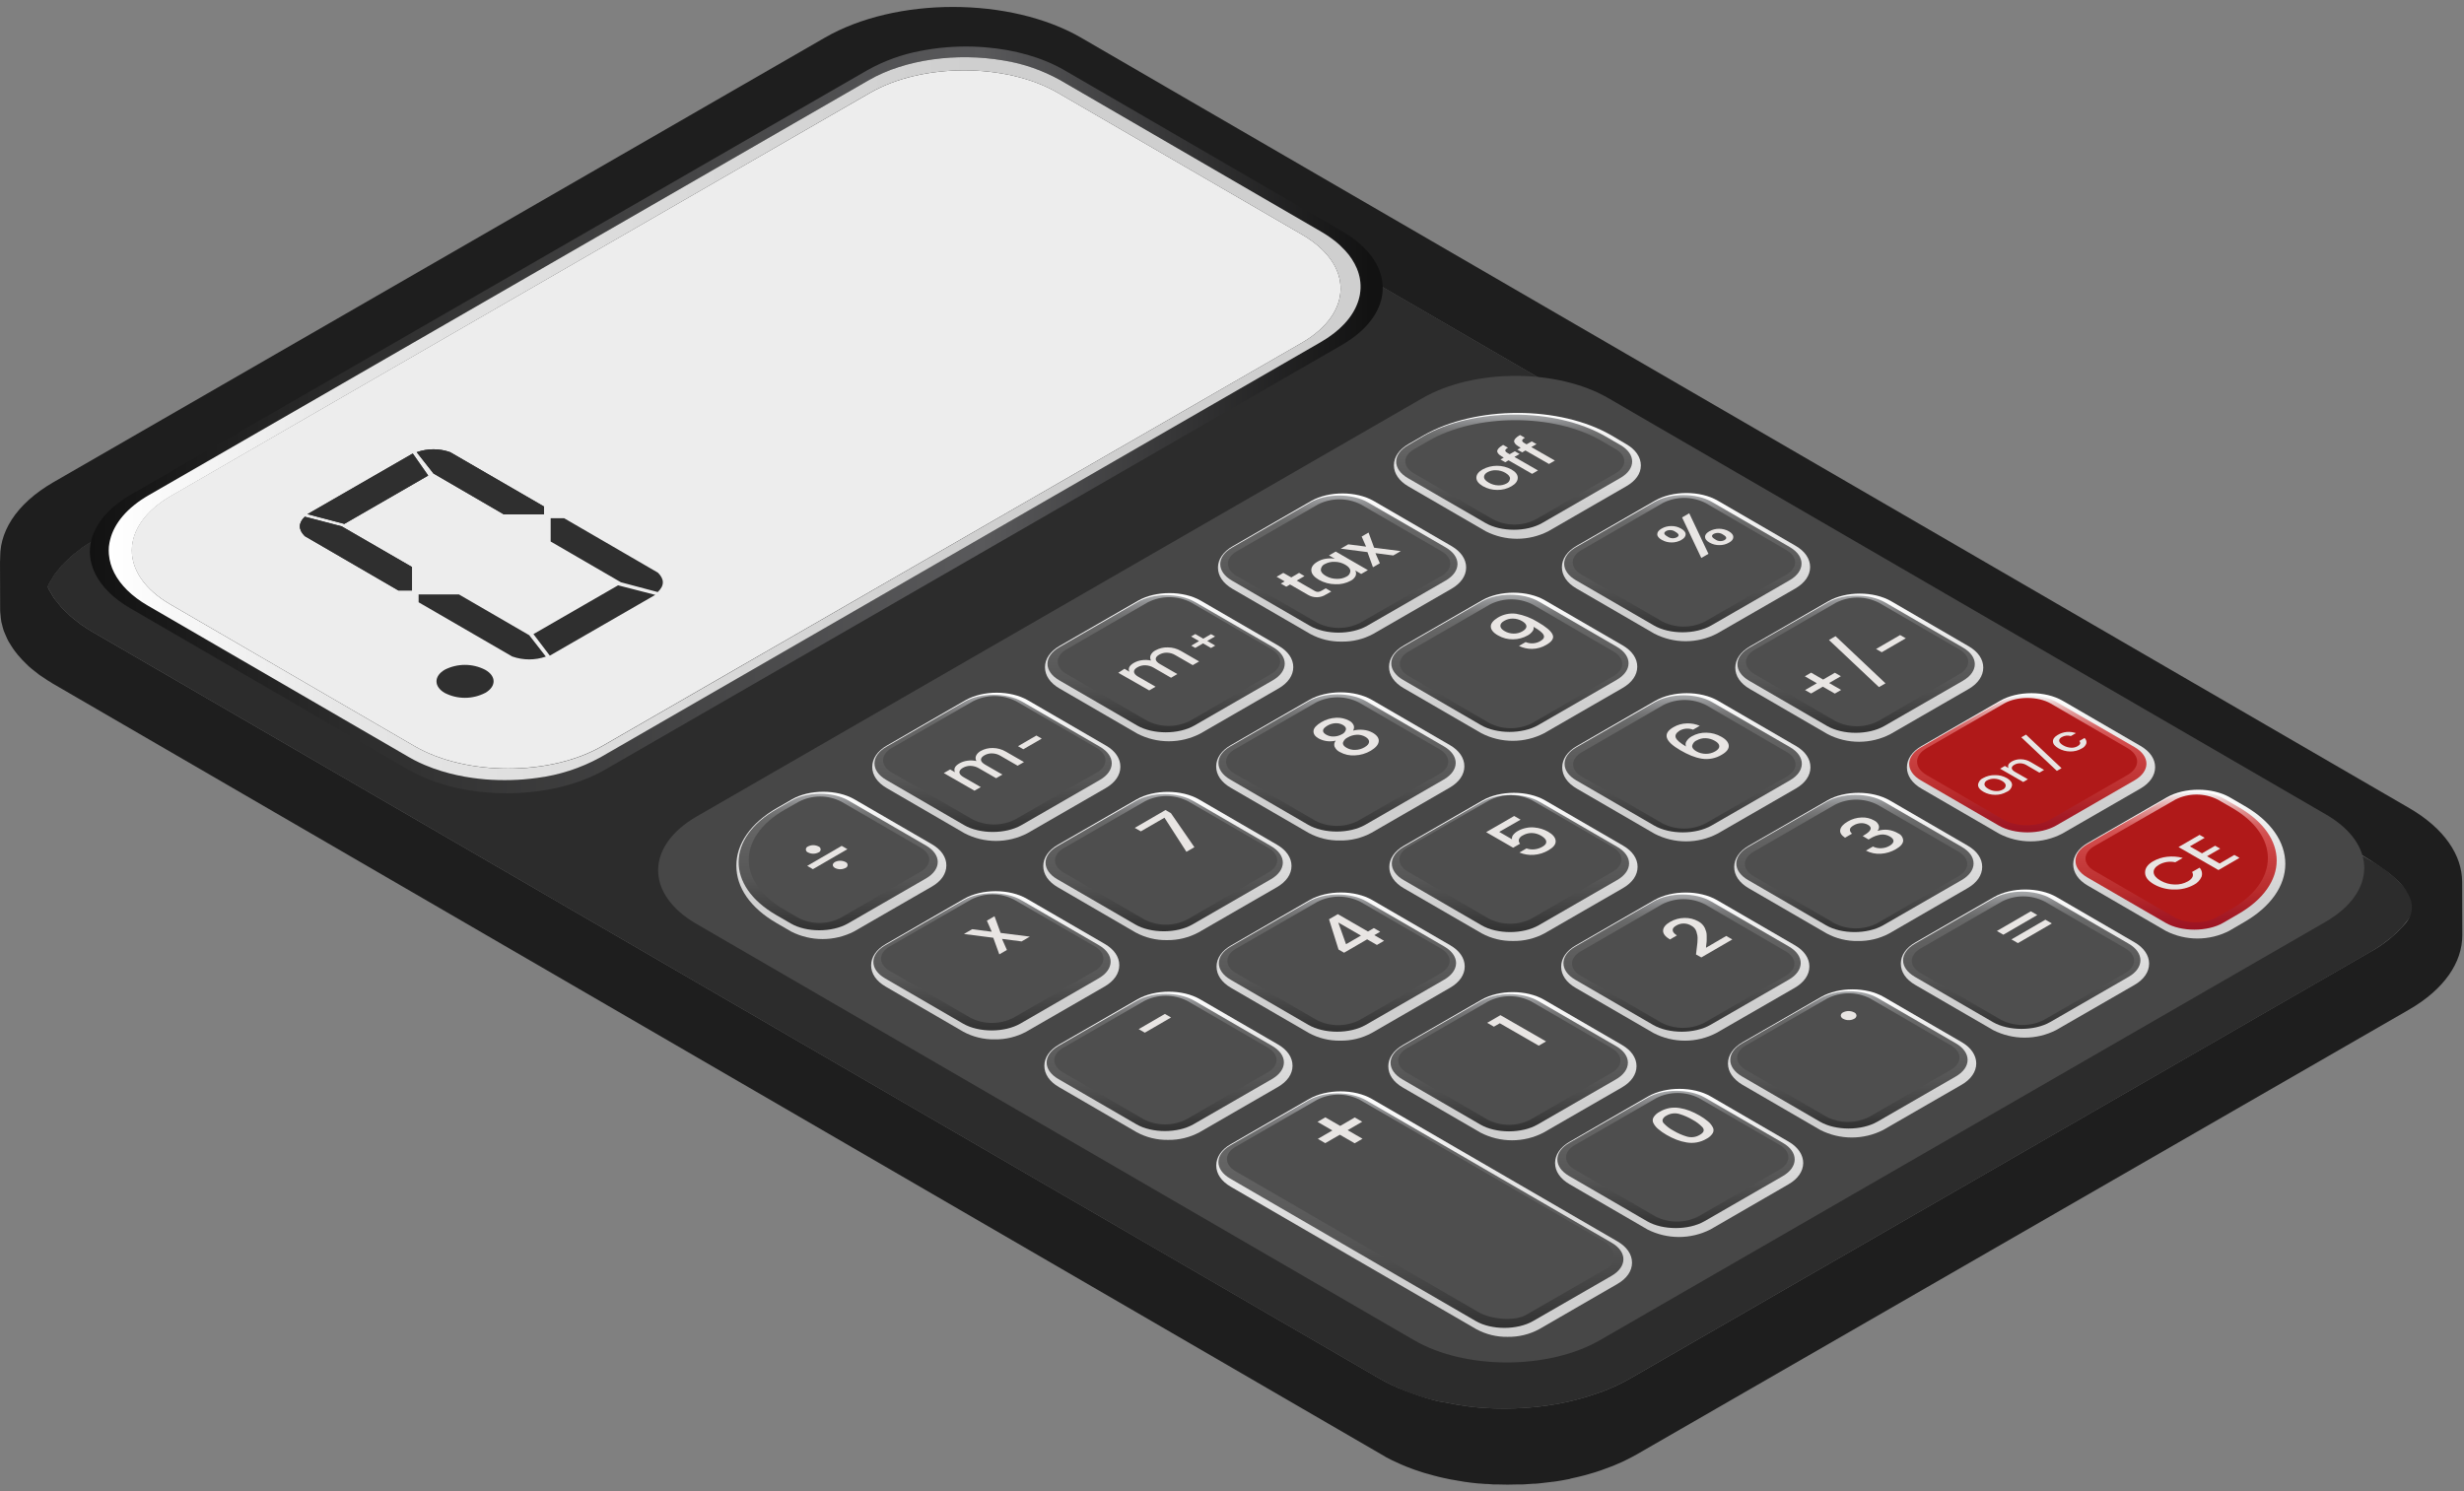 <?xml version="1.0" encoding="UTF-8"?> <svg xmlns="http://www.w3.org/2000/svg" width="342" height="207" viewBox="0 0 342 207" fill="none"><rect x="0" y="0" width="342" height="207" fill="#808080" stroke="none"/><path d="M330.04 120.07C330.339 120.266 330.645 120.457 330.923 120.657C331.2 120.857 331.384 121.02 331.609 121.199C331.834 121.379 332.124 121.607 332.356 121.815C332.504 121.946 332.626 122.08 332.765 122.223C333.131 122.575 333.477 122.947 333.802 123.336C333.937 123.5 334.072 123.667 334.211 123.83C334.419 124.111 334.619 124.397 334.787 124.682C334.897 124.866 335.016 125.045 335.114 125.229C335.212 125.412 335.289 125.575 335.367 125.747C335.306 125.885 335.261 126.024 335.191 126.155C335.065 126.399 334.901 126.64 334.75 126.881C334.599 127.121 334.534 127.268 334.399 127.46C334.219 127.717 333.99 127.965 333.79 128.218C333.651 128.385 333.533 128.557 333.382 128.724C333.153 128.977 332.879 129.222 332.622 129.466C332.454 129.625 332.312 129.784 332.136 129.939C331.83 130.204 331.482 130.461 331.143 130.718C330.98 130.841 330.837 130.971 330.669 131.089C330.125 131.465 329.56 131.825 328.974 132.17L226.221 191.387C225.018 192.068 223.766 192.657 222.475 193.149L222.357 193.206C222.205 193.263 222.03 193.296 221.875 193.353C220.758 193.759 219.621 194.105 218.468 194.389C218.235 194.446 218.002 194.507 217.765 194.56C216.464 194.853 215.148 195.079 213.824 195.237L213.211 195.307C211.863 195.445 210.499 195.523 209.126 195.531C208.91 195.531 208.693 195.531 208.477 195.531C207.092 195.531 205.712 195.449 204.347 195.307C204.102 195.278 203.869 195.233 203.624 195.205C202.611 195.078 201.619 194.895 200.638 194.691C200.299 194.621 199.94 194.593 199.605 194.515C196.768 193.879 194.04 192.829 191.509 191.4L12.867 87.737C12.27 87.392 11.711 87.033 11.188 86.66C11.139 86.624 11.098 86.583 11.045 86.546C10.992 86.509 10.853 86.391 10.751 86.314C10.404 86.052 10.052 85.787 9.738 85.498C9.689 85.457 9.652 85.412 9.607 85.367C9.476 85.249 9.366 85.131 9.244 85.013C8.994 84.772 8.733 84.539 8.512 84.295C8.382 84.148 8.28 83.997 8.157 83.85L8.084 83.76C7.887 83.52 7.675 83.283 7.508 83.039C7.385 82.859 7.291 82.68 7.181 82.5V82.476C7.03 82.231 6.866 81.99 6.74 81.742C6.691 81.644 6.658 81.542 6.613 81.44C6.674 81.305 6.715 81.167 6.785 81.032C6.903 80.8 7.058 80.575 7.193 80.347C7.328 80.118 7.426 79.939 7.573 79.723C7.72 79.507 7.932 79.27 8.116 79.046C8.3 78.822 8.414 78.638 8.59 78.463C8.766 78.287 9.072 77.986 9.317 77.749C9.493 77.582 9.648 77.41 9.836 77.247C10.134 76.986 10.477 76.738 10.808 76.485C10.979 76.354 11.127 76.22 11.306 76.077C11.833 75.706 12.401 75.343 13.001 74.996L115.731 15.779C116.929 15.097 118.179 14.508 119.468 14.017C119.664 13.94 119.877 13.887 120.069 13.813C121.185 13.408 122.322 13.062 123.475 12.777C123.712 12.72 123.941 12.659 124.178 12.606C125.48 12.314 126.798 12.089 128.123 11.933L128.732 11.864C130.08 11.721 131.44 11.648 132.817 11.635H133.474C134.859 11.635 136.24 11.717 137.604 11.864C137.849 11.888 138.082 11.933 138.323 11.966C139.34 12.092 140.333 12.276 141.321 12.476C142.158 12.651 142.955 12.859 143.772 13.087C144.589 13.316 145.332 13.52 146.076 13.789L147.027 14.148C148.208 14.608 149.353 15.153 150.454 15.779L329.101 119.495C329.432 119.666 329.722 119.87 330.04 120.07Z" fill="#2C2C2C"></path><path d="M341.743 122.439C341.743 118.736 339.292 115.021 334.423 112.19L150.062 5.237C140.259 -0.445 124.329 -0.473 114.473 5.237L7.426 66.933C2.149 69.976 -0.29 74.034 0.061 78.018C0.061 77.782 0 77.541 0 77.3L0.02 84.678C0.02 84.678 0.02 84.698 0.02 84.711C0.02 84.947 0.057 85.18 0.078 85.412C0.098 85.645 0.123 85.942 0.172 86.207V86.269C0.212 86.46 0.27 86.656 0.319 86.848C0.384 87.101 0.445 87.349 0.535 87.602C0.535 87.635 0.568 87.672 0.58 87.708C0.645 87.88 0.723 88.047 0.797 88.214C0.911 88.479 1.021 88.74 1.16 88.997C1.189 89.046 1.225 89.095 1.254 89.148C1.328 89.282 1.417 89.421 1.499 89.556C1.683 89.849 1.875 90.139 2.091 90.428C2.144 90.502 2.21 90.575 2.267 90.645L2.496 90.938C2.833 91.338 3.19 91.721 3.566 92.084C3.652 92.17 3.733 92.256 3.827 92.337L3.978 92.488C4.219 92.708 4.489 92.916 4.75 93.124C5.012 93.332 5.208 93.499 5.453 93.679C5.698 93.858 6.053 94.087 6.36 94.283C6.572 94.421 6.768 94.564 7.009 94.69C7.115 94.756 7.205 94.825 7.316 94.89L191.693 201.877L192.387 202.285L193.127 202.668L193.262 202.733C193.58 202.888 193.903 203.031 194.23 203.178L194.393 203.251L194.524 203.312L194.593 203.341C195.083 203.553 195.586 203.749 196.096 203.932L196.37 204.034C196.603 204.116 196.84 204.189 197.073 204.267L197.199 204.307L197.269 204.332L197.604 204.442C198.081 204.589 198.572 204.727 199.062 204.85L199.172 204.878L199.282 204.907L199.384 204.931L199.523 204.968L199.76 205.025L199.977 205.078L200.185 205.127C200.553 205.213 200.924 205.29 201.3 205.364L201.819 205.453L201.966 205.478L202.305 205.539C202.62 205.592 202.934 205.653 203.249 205.698C203.82 205.784 204.396 205.849 204.976 205.91C205.046 205.91 205.111 205.91 205.181 205.935H205.25H205.34C205.589 205.959 205.838 205.971 206.083 205.992L205.34 205.935C205.618 205.963 205.895 205.98 206.157 206H206.386L207.325 206.053L206.394 206C206.704 206.024 207.015 206.053 207.325 206.069H207.958C208.82 206.102 209.682 206.102 210.544 206.069C210.691 206.069 210.838 206.069 210.989 206.069H211.234L211.643 206.049C212.051 206.028 212.459 205.996 212.897 205.963H213.015H213.056H213.125L213.754 205.906C214.272 205.854 214.79 205.793 215.311 205.723L215.437 205.702H215.503C215.641 205.702 215.78 205.665 215.911 205.641C215.911 205.596 215.911 205.547 215.911 205.502V205.653C216.503 205.564 217.091 205.462 217.672 205.343L217.949 205.29V205.139V205.266C218.627 205.124 219.292 204.968 219.943 204.797L220.265 204.707L220.465 204.65L220.551 204.626L220.645 204.597L221.421 204.369L222.116 204.14V204.103V204.144C222.524 204.006 222.933 203.847 223.341 203.688L223.598 203.594L223.68 203.561L223.905 203.48C224.276 203.329 224.64 203.17 224.999 203.006L225.253 202.892L225.596 202.725C226.157 202.453 226.701 202.168 227.23 201.869L334.35 140.168C339.304 137.313 341.776 133.561 341.763 129.817L341.743 122.439ZM333.954 128.092C332.551 129.747 330.855 131.13 328.95 132.17L226.221 191.387C225.018 192.068 223.766 192.657 222.475 193.149L222.357 193.206C222.205 193.263 222.03 193.296 221.875 193.353C220.758 193.759 219.621 194.105 218.468 194.389C218.235 194.446 218.002 194.507 217.765 194.56C216.464 194.853 215.148 195.079 213.824 195.237L213.211 195.307C211.863 195.445 210.499 195.523 209.126 195.531C208.91 195.531 208.693 195.531 208.477 195.531C207.092 195.531 205.712 195.449 204.347 195.307C204.102 195.278 203.865 195.233 203.624 195.205C202.611 195.078 201.619 194.895 200.638 194.691C200.299 194.621 199.94 194.593 199.605 194.515C198.344 194.209 197.101 193.831 195.884 193.382C195.561 193.267 195.247 193.149 194.936 193.023C193.756 192.562 192.611 192.016 191.509 191.391L12.867 87.737C12.27 87.392 11.711 87.033 11.188 86.66C11.139 86.624 11.098 86.583 11.045 86.546C10.992 86.509 10.853 86.391 10.751 86.314C10.404 86.052 10.052 85.787 9.738 85.498C9.689 85.457 9.652 85.412 9.607 85.367C9.476 85.249 9.366 85.131 9.244 85.013C8.994 84.772 8.733 84.54 8.512 84.295C8.382 84.148 8.28 83.997 8.157 83.85L8.1 83.781L7.838 83.451L7.924 83.557C7.789 83.394 7.646 83.23 7.516 83.067C7.426 82.941 7.299 82.708 7.189 82.525C7.189 82.525 7.189 82.525 7.189 82.5C7.038 82.256 6.874 82.015 6.744 81.758C6.699 81.66 6.666 81.562 6.621 81.464C6.683 81.33 6.723 81.191 6.793 81.057C6.911 80.824 7.066 80.6 7.201 80.371C7.336 80.143 7.434 79.964 7.581 79.747C7.728 79.531 7.941 79.295 8.124 79.07C8.308 78.846 8.423 78.663 8.598 78.487C8.774 78.312 9.08 78.01 9.325 77.773C9.501 77.606 9.656 77.435 9.844 77.272C10.142 77.011 10.485 76.758 10.816 76.509C10.988 76.379 11.135 76.244 11.315 76.101C11.841 75.73 12.409 75.367 13.01 75.021L115.739 15.803C116.937 15.12 118.186 14.53 119.476 14.042C119.672 13.964 119.885 13.911 120.081 13.838C121.195 13.431 122.331 13.086 123.483 12.802C123.72 12.745 123.949 12.684 124.186 12.631C125.489 12.339 126.806 12.114 128.132 11.958L128.74 11.888C130.088 11.746 131.453 11.672 132.825 11.66H133.483C134.867 11.66 136.248 11.742 137.612 11.888C137.857 11.913 138.09 11.958 138.335 11.99C139.348 12.117 140.341 12.3 141.329 12.5C142.167 12.671 142.963 12.883 143.78 13.112C144.597 13.34 145.34 13.544 146.084 13.813C146.406 13.931 146.721 14.046 147.035 14.172C148.216 14.633 149.361 15.178 150.463 15.803L150.912 16.06L152.211 16.815L154.314 18.038L157.174 19.694L160.727 21.733L164.922 24.18L169.709 26.958L175.019 30.049L180.824 33.442L187.077 37.06L193.703 40.906L200.647 44.935L207.868 49.127L215.311 53.446L222.924 57.863L230.648 62.349L238.43 66.884L246.227 71.371L253.988 75.857L261.639 80.343L269.146 84.698L276.45 88.907L283.5 92.986L290.24 96.897L296.62 100.6L302.587 104.062L308.085 107.252L313.065 110.139L317.468 112.696L321.246 114.89L324.346 116.689L326.716 118.063C328.313 118.948 329.854 119.93 331.331 121.004C333.545 122.708 336.118 125.38 333.954 128.092Z" fill="#1E1E1E"></path><path d="M76.432 71.937V75.171L86.186 80.832L91.292 82.186C92.24 81.289 92.223 80.388 91.292 79.499L78.282 71.946L76.432 71.937Z" fill="#2F2F2F"></path><path d="M74.055 88.026L76.326 91.016L90.965 82.578L85.802 81.252L74.055 88.026Z" fill="#2F2F2F"></path><path d="M58.108 82.5V83.606L71.118 91.154C72.624 91.683 74.265 91.683 75.77 91.154L73.463 88.186L63.721 82.508L58.108 82.5Z" fill="#2F2F2F"></path><path d="M191.734 38.418C191.174 36.118 189.373 33.903 186.318 32.133L147.705 9.727C144.654 7.957 140.827 6.905 136.848 6.574C134.398 6.368 131.932 6.435 129.496 6.774C128.891 6.86 128.295 6.962 127.703 7.08C125.156 7.562 122.703 8.452 120.44 9.715L18.16 68.667C12.965 71.664 11.331 75.938 13.259 79.731C14.137 81.456 15.746 83.084 18.095 84.446L56.703 106.852C64.215 111.212 76.403 111.212 83.964 106.852L186.232 47.9C188.352 46.676 189.879 45.237 190.815 43.707C191.019 43.376 191.198 43.03 191.35 42.671C191.944 41.334 192.079 39.839 191.734 38.418ZM183.311 47.496L83.327 105.127C75.975 109.36 64.096 109.36 56.777 105.127L20.554 84.087C13.255 79.853 13.291 72.981 20.64 68.744L120.612 11.117C127.964 6.88 139.838 6.88 147.162 11.117L183.397 32.141C190.696 36.391 190.66 43.263 183.311 47.496Z" fill="url(#paint0_linear_2207_4444)"></path><path d="M61.76 92.961C60.22 93.85 60.212 95.298 61.76 96.187C62.626 96.631 63.585 96.862 64.558 96.862C65.531 96.862 66.49 96.631 67.356 96.187C68.916 95.29 68.924 93.842 67.356 92.924C66.487 92.489 65.526 92.265 64.554 92.271C63.581 92.278 62.624 92.514 61.76 92.961Z" fill="#2F2F2F"></path><path d="M180.722 32.565L146.819 12.883C139.65 8.728 128.001 8.728 120.787 12.883L23.715 68.834C16.522 73.002 16.465 79.731 23.63 83.887L57.532 103.569C64.701 107.729 76.371 107.717 83.564 103.569L180.636 47.618C187.853 43.463 187.894 36.725 180.722 32.565ZM62.495 62.773L75.505 70.322V71.403H69.913L60.167 65.73L57.839 62.773C59.344 62.234 60.99 62.234 62.495 62.773ZM55.306 81.974L42.297 74.425C41.398 73.524 41.382 72.623 42.297 71.734L47.423 73.079L57.185 78.712V81.974H55.306ZM47.79 72.725L42.676 71.371L57.222 62.99L57.3 62.965L59.432 66.012L47.79 72.725ZM67.327 96.195C66.462 96.639 65.502 96.87 64.529 96.87C63.556 96.87 62.597 96.639 61.731 96.195C60.2 95.306 60.208 93.858 61.731 92.969C62.598 92.528 63.557 92.298 64.529 92.298C65.502 92.298 66.461 92.528 67.327 92.969C68.908 93.85 68.9 95.298 67.34 96.195H67.327ZM71.102 91.138L58.104 83.606V82.517H63.7L73.454 88.177L75.762 91.146C74.257 91.671 72.617 91.668 71.114 91.138H71.102ZM76.314 91.016L74.043 88.026L85.79 81.252L90.953 82.578L76.314 91.016ZM91.284 82.186L86.186 80.832L76.432 75.171V71.937H78.299L91.308 79.49C92.227 80.388 92.244 81.289 91.296 82.186H91.284Z" fill="#EDEDED"></path><path d="M188.658 38.267C188.574 37.915 188.461 37.572 188.319 37.239C187.929 36.339 187.387 35.511 186.718 34.792C186.265 34.296 185.772 33.838 185.243 33.422C184.858 33.118 184.457 32.833 184.043 32.569C183.83 32.431 183.605 32.296 183.377 32.162L147.142 11.117C144.687 9.749 142.01 8.824 139.234 8.385C132.858 7.296 125.665 8.206 120.612 11.117L20.64 68.744C17.654 70.465 15.877 72.623 15.305 74.862C15.214 75.201 15.149 75.548 15.113 75.897C15.085 76.244 15.085 76.591 15.113 76.938C15.189 77.834 15.441 78.707 15.853 79.507C16.698 81.183 18.262 82.769 20.546 84.087L56.777 105.115C57.005 105.245 57.242 105.376 57.479 105.502C57.953 105.751 58.443 105.979 58.95 106.195C59.723 106.525 60.514 106.813 61.319 107.056C62.711 107.477 64.134 107.789 65.575 107.99C66.159 108.071 66.751 108.141 67.348 108.19C67.944 108.239 68.541 108.271 69.141 108.287C70.341 108.32 71.543 108.288 72.74 108.19C73.332 108.141 73.924 108.075 74.512 107.994C77.605 107.606 80.596 106.637 83.327 105.139L183.311 47.496C185.983 45.955 187.686 44.066 188.421 42.08C188.462 41.97 188.499 41.86 188.536 41.75C188.9 40.623 188.943 39.417 188.658 38.267ZM180.636 47.618L83.58 103.589C76.387 107.737 64.717 107.749 57.549 103.589L23.646 83.907C16.482 79.751 16.539 73.002 23.732 68.854L120.775 12.883C127.989 8.728 139.638 8.728 146.807 12.883L180.709 32.565C187.894 36.725 187.853 43.463 180.636 47.618Z" fill="url(#paint1_linear_2207_4444)"></path><path d="M57.839 62.773L60.167 65.73L69.921 71.391H75.513V70.31L62.495 62.773C60.99 62.234 59.344 62.234 57.839 62.773Z" fill="#2F2F2F"></path><path d="M42.676 71.379L47.803 72.725L59.432 66.02L57.3 62.973L57.222 62.998L42.676 71.379Z" fill="#2F2F2F"></path><path d="M42.309 71.725C41.382 72.614 41.398 73.516 42.309 74.417L55.306 81.974H57.185V78.712L47.431 73.055L42.309 71.725Z" fill="#2F2F2F"></path><path d="M96.733 113.32C89.576 117.443 89.56 124.128 96.647 128.243L196.276 186.049C203.367 190.164 214.902 190.164 222.058 186.049L322.757 127.986C329.914 123.863 329.955 117.19 322.864 113.075L223.235 55.269C216.148 51.154 204.592 51.146 197.436 55.269L96.733 113.32Z" fill="#474747"></path><g style="mix-blend-mode:multiply"><path d="M262.313 111.122L273.121 117.394C274.416 118.145 275.13 119.193 275.126 120.343C275.122 121.493 274.403 122.549 273.084 123.3L262.235 129.572C260.895 130.291 259.393 130.655 257.873 130.629C256.354 130.657 254.854 130.291 253.518 129.568L242.71 123.3C241.416 122.549 240.701 121.501 240.705 120.351C240.709 119.201 241.428 118.145 242.747 117.39L253.625 111.118C256.047 109.707 259.874 109.707 262.313 111.122Z" fill="url(#paint2_linear_2207_4444)"></path><path d="M238.475 97.288L249.283 103.561C250.577 104.311 251.288 105.359 251.288 106.509C251.288 107.659 250.565 108.716 249.246 109.47L238.368 115.739C237.022 116.435 235.527 116.799 234.01 116.799C232.493 116.799 230.999 116.435 229.652 115.739L218.844 109.466C217.549 108.716 216.834 107.668 216.834 106.522C216.834 105.376 217.561 104.315 218.876 103.557L229.754 97.284C232.213 95.877 236.04 95.873 238.475 97.288Z" fill="url(#paint3_linear_2207_4444)"></path><path d="M194.838 89.605L205.716 83.332C208.166 81.925 211.994 81.921 214.432 83.332L225.24 89.601C226.535 90.355 227.25 91.399 227.25 92.549C227.25 93.699 226.523 94.756 225.208 95.51L214.33 101.783C212.983 102.478 211.489 102.841 209.972 102.841C208.455 102.841 206.961 102.478 205.614 101.783L194.801 95.514C193.507 94.76 192.792 93.716 192.796 92.566C192.8 91.415 193.519 90.359 194.838 89.605Z" fill="url(#paint4_linear_2207_4444)"></path><path d="M225.726 67.504L214.886 73.756C213.545 74.437 212.062 74.792 210.558 74.792C209.054 74.792 207.571 74.437 206.23 73.756L195.479 67.521C194.185 66.766 193.474 65.73 193.474 64.588C193.474 63.446 194.193 62.39 195.516 61.636L197.579 60.445C204.797 56.285 216.503 56.281 223.676 60.445L225.743 61.668C227.038 62.419 227.748 63.467 227.748 64.613C227.748 65.759 227.021 66.762 225.726 67.504Z" fill="url(#paint5_linear_2207_4444)"></path><path d="M249.201 81.685L238.319 87.953C236.973 88.65 235.478 89.014 233.961 89.014C232.444 89.014 230.95 88.65 229.603 87.953L218.795 81.681C217.5 80.93 216.789 79.882 216.789 78.736C216.789 77.59 217.512 76.53 218.832 75.771L229.713 69.503C232.164 68.088 235.991 68.088 238.426 69.503L249.234 75.771C250.528 76.526 251.243 77.57 251.243 78.72C251.243 79.87 250.508 80.926 249.201 81.685Z" fill="url(#paint6_linear_2207_4444)"></path><path d="M161.973 130.506C160.456 130.532 158.957 130.167 157.623 129.446L146.815 123.165C145.52 122.415 144.805 121.371 144.805 120.221C144.805 119.071 145.528 118.014 146.848 117.26L157.729 110.991C160.18 109.576 164.011 109.572 166.446 110.991L177.25 117.264C178.544 118.014 179.259 119.062 179.259 120.208C179.259 121.354 178.536 122.411 177.217 123.169L166.34 129.442C164.998 130.161 163.495 130.528 161.973 130.506Z" fill="url(#paint7_linear_2207_4444)"></path><path d="M215.842 161.448C215.842 160.294 216.565 159.242 217.884 158.483L228.741 152.211C231.192 150.804 235.019 150.8 237.454 152.211L248.282 158.496C249.556 159.234 250.283 160.311 250.283 161.444C250.283 162.578 249.56 163.651 248.241 164.405L237.392 170.678C236.041 171.361 234.548 171.717 233.034 171.717C231.519 171.717 230.026 171.361 228.676 170.678L217.851 164.393C216.556 163.642 215.842 162.594 215.842 161.448Z" fill="url(#paint8_linear_2207_4444)"></path><path d="M170.833 158.83L181.71 152.558C184.161 151.151 187.988 151.147 190.427 152.558L224.517 172.337C225.812 173.092 226.523 174.136 226.523 175.286C226.523 176.436 225.8 177.488 224.481 178.243L213.628 184.519C212.287 185.24 210.784 185.605 209.261 185.58C207.743 185.606 206.245 185.239 204.911 184.515L170.821 164.736C169.526 163.985 168.815 162.941 168.815 161.795C168.815 160.649 169.513 159.585 170.833 158.83Z" fill="url(#paint9_linear_2207_4444)"></path><path d="M146.995 145.001L157.872 138.728C160.323 137.313 164.15 137.309 166.589 138.728L177.397 144.996C178.691 145.747 179.402 146.795 179.402 147.945C179.402 149.095 178.675 150.147 177.36 150.902L166.491 157.178C165.151 157.898 163.649 158.263 162.128 158.239C160.609 158.265 159.109 157.899 157.774 157.174L146.966 150.898C145.667 150.147 144.956 149.099 144.956 147.949C144.956 146.799 145.683 145.755 146.995 145.001Z" fill="url(#paint10_linear_2207_4444)"></path><path d="M205.765 111.118C208.215 109.711 212.043 109.707 214.477 111.118L225.285 117.39C226.58 118.141 227.295 119.185 227.295 120.335C227.295 121.485 226.572 122.541 225.252 123.296L214.375 129.568C213.034 130.287 211.53 130.65 210.009 130.624C208.491 130.652 206.992 130.287 205.658 129.564L194.838 123.3C193.543 122.549 192.833 121.497 192.833 120.351C192.833 119.205 193.56 118.145 194.875 117.39L205.765 111.118Z" fill="url(#paint11_linear_2207_4444)"></path><path d="M185.97 116.677C184.451 116.703 182.951 116.337 181.616 115.612L170.808 109.344C169.513 108.593 168.798 107.545 168.803 106.395C168.807 105.245 169.525 104.189 170.845 103.434L181.722 97.166C184.173 95.759 188 95.755 190.439 97.166L201.247 103.434C202.542 104.185 203.253 105.233 203.253 106.379C203.253 107.525 202.53 108.585 201.21 109.344L190.345 115.616C189.002 116.339 187.496 116.704 185.97 116.677Z" fill="url(#paint12_linear_2207_4444)"></path><path d="M179.505 92.606C179.505 93.76 178.777 94.813 177.462 95.571L166.585 101.844C165.238 102.539 163.743 102.902 162.226 102.902C160.71 102.902 159.215 102.539 157.868 101.844L147.048 95.567C145.753 94.817 145.042 93.769 145.042 92.619C145.042 91.469 145.769 90.412 147.085 89.658L157.962 83.389C160.413 81.982 164.244 81.978 166.679 83.389L177.487 89.658C178.79 90.412 179.505 91.46 179.505 92.606Z" fill="url(#paint13_linear_2207_4444)"></path><path d="M155.507 106.444C155.507 107.598 154.784 108.646 153.465 109.405L142.595 115.673C141.249 116.371 139.754 116.736 138.237 116.736C136.72 116.736 135.225 116.371 133.879 115.673L123.071 109.397C121.776 108.646 121.061 107.602 121.065 106.452C121.069 105.302 121.788 104.25 123.108 103.491L133.977 97.223C136.428 95.808 140.255 95.804 142.693 97.223L153.501 103.495C154.809 104.246 155.511 105.294 155.507 106.444Z" fill="url(#paint14_linear_2207_4444)"></path><path d="M107.864 112.154L109.926 110.963C112.377 109.564 116.176 109.56 118.602 110.963L129.353 117.199C130.648 117.953 131.359 118.993 131.354 120.143C131.35 121.293 130.64 122.329 129.345 123.075L118.508 129.323C117.163 130.005 115.676 130.359 114.168 130.359C112.66 130.359 111.173 130.005 109.828 129.323L107.757 128.12C104.175 126.044 102.202 123.226 102.206 120.168C102.21 117.109 104.22 114.242 107.864 112.154Z" fill="url(#paint15_linear_2207_4444)"></path><path d="M122.948 131.045L133.826 124.772C136.276 123.365 140.104 123.361 142.542 124.772L153.35 131.04C154.645 131.795 155.36 132.843 155.356 133.989C155.352 135.135 154.633 136.195 153.314 136.95L142.436 143.222C141.092 143.943 139.586 144.308 138.061 144.283C136.543 144.309 135.043 143.944 133.707 143.222L122.915 136.95C121.621 136.2 120.91 135.155 120.91 134.009C120.91 132.863 121.633 131.799 122.948 131.045Z" fill="url(#paint16_linear_2207_4444)"></path><path d="M203.498 78.777C203.498 79.935 202.771 80.983 201.455 81.738L190.582 88.01C189.242 88.729 187.74 89.093 186.22 89.066C184.702 89.094 183.203 88.729 181.869 88.006L171.061 81.738C169.762 80.983 169.052 79.939 169.052 78.793C169.052 77.647 169.775 76.583 171.094 75.828L181.976 69.556C184.426 68.149 188.254 68.145 190.692 69.556L201.5 75.824C202.787 76.583 203.498 77.631 203.498 78.777Z" fill="url(#paint17_linear_2207_4444)"></path><path d="M239.839 147.635C239.839 146.485 240.562 145.433 241.881 144.674L252.759 138.402C255.209 136.991 259.037 136.987 261.475 138.402L272.304 144.682C273.574 145.421 274.305 146.497 274.301 147.631C274.297 148.765 273.578 149.837 272.259 150.592L261.377 156.864C260.027 157.549 258.534 157.906 257.019 157.906C255.504 157.906 254.011 157.549 252.661 156.864L241.836 150.58C240.55 149.809 239.835 148.765 239.839 147.635Z" fill="url(#paint18_linear_2207_4444)"></path><path d="M263.832 133.769C263.832 132.615 264.555 131.562 265.875 130.808L276.752 124.54C279.203 123.128 283.03 123.128 285.469 124.54L296.297 130.824C297.567 131.562 298.294 132.631 298.294 133.769C298.294 134.907 297.576 135.979 296.252 136.734L285.371 143.002C284.021 143.687 282.528 144.044 281.014 144.044C279.5 144.044 278.008 143.687 276.658 143.002L265.83 136.722C264.543 135.979 263.828 134.931 263.832 133.769Z" fill="url(#paint19_linear_2207_4444)"></path><path d="M287.76 119.976C287.76 118.814 288.487 117.757 289.802 117.003L300.758 110.686C303.208 109.27 307.048 109.279 309.495 110.686L311.561 111.885C315.201 113.993 317.202 116.856 317.198 119.931C317.194 123.006 315.156 125.894 311.48 128.01L309.38 129.234C308.024 129.923 306.523 130.282 305.001 130.282C303.48 130.282 301.979 129.923 300.623 129.234L289.758 122.925C288.475 122.178 287.76 121.126 287.76 119.976Z" fill="url(#paint20_linear_2207_4444)"></path><path d="M297.085 109.47L286.208 115.739C284.861 116.435 283.367 116.799 281.85 116.799C280.333 116.799 278.838 116.435 277.491 115.739L266.683 109.466C265.388 108.716 264.678 107.668 264.678 106.522C264.678 105.376 265.401 104.315 266.72 103.557L277.598 97.288C280.048 95.873 283.876 95.873 286.314 97.288L297.122 103.561C298.417 104.311 299.132 105.355 299.128 106.505C299.124 107.655 298.397 108.712 297.085 109.47Z" fill="url(#paint21_linear_2207_4444)"></path><path d="M273.264 95.636L262.386 101.909C261.04 102.607 259.545 102.972 258.028 102.972C256.511 102.972 255.016 102.607 253.67 101.909L242.862 95.636C241.567 94.886 240.852 93.842 240.856 92.692C240.86 91.542 241.579 90.49 242.898 89.731L253.776 83.459C256.227 82.052 260.054 82.048 262.492 83.459L273.264 89.723C274.559 90.473 275.273 91.517 275.273 92.668C275.273 93.818 274.559 94.878 273.264 95.636Z" fill="url(#paint22_linear_2207_4444)"></path><path d="M186.024 144.462C184.504 144.488 183.004 144.122 181.669 143.398L170.865 137.129C169.566 136.379 168.856 135.331 168.856 134.181C168.856 133.031 169.579 131.978 170.898 131.224L181.767 124.952C184.218 123.544 188.05 123.54 190.484 124.952L201.292 131.22C202.591 131.97 203.302 133.018 203.302 134.169C203.302 135.319 202.575 136.371 201.259 137.125L190.386 143.402C189.047 144.122 187.545 144.487 186.024 144.462Z" fill="url(#paint23_linear_2207_4444)"></path><path d="M225.106 150.963L214.224 157.235C212.877 157.931 211.382 158.294 209.866 158.294C208.349 158.294 206.855 157.931 205.507 157.235L194.699 150.963C193.405 150.213 192.694 149.169 192.694 148.018C192.694 146.868 193.417 145.812 194.736 145.058L205.618 138.789C208.069 137.374 211.896 137.37 214.33 138.789L225.138 145.062C226.433 145.812 227.148 146.86 227.148 148.006C227.148 149.152 226.413 150.209 225.106 150.963Z" fill="url(#paint24_linear_2207_4444)"></path><path d="M249.099 137.133L238.217 143.402C236.872 144.1 235.377 144.464 233.861 144.464C232.344 144.464 230.85 144.1 229.505 143.402L218.697 137.133C217.398 136.383 216.687 135.335 216.687 134.185C216.687 133.035 217.414 131.978 218.729 131.228L229.611 124.956C232.062 123.549 235.889 123.545 238.328 124.956L249.136 131.224C250.43 131.974 251.141 133.023 251.141 134.169C251.141 135.315 250.41 136.379 249.099 137.133Z" fill="url(#paint25_linear_2207_4444)"></path></g><path d="M242.653 117.566C240.456 118.834 240.443 120.902 242.629 122.166L253.437 128.438C255.622 129.707 259.196 129.707 261.394 128.438L272.275 122.17C274.473 120.902 274.485 118.834 272.3 117.566L261.492 111.293C259.306 110.025 255.732 110.025 253.531 111.293L242.653 117.566Z" fill="url(#paint26_linear_2207_4444)"></path><path d="M218.815 103.732C216.618 105 216.605 107.068 218.791 108.336L229.599 114.601C231.784 115.865 235.358 115.865 237.556 114.601L248.437 108.328C250.635 107.06 250.647 104.992 248.462 103.724L237.654 97.472C235.468 96.203 231.894 96.203 229.693 97.472L218.815 103.732Z" fill="url(#paint27_linear_2207_4444)"></path><path d="M194.769 89.78C192.567 91.048 192.555 93.116 194.74 94.38L205.548 100.653C207.734 101.921 211.308 101.921 213.509 100.653L224.387 94.38C226.584 93.116 226.596 91.048 224.411 89.78L213.603 83.508C211.422 82.239 207.844 82.239 205.646 83.508L194.769 89.78Z" fill="url(#paint28_linear_2207_4444)"></path><path d="M195.443 61.795C193.245 63.059 193.233 65.106 195.418 66.375L206.169 72.594C208.334 73.85 211.888 73.862 214.069 72.594L224.909 66.346C227.091 65.09 227.082 63.03 224.909 61.774L222.839 60.575C215.895 56.55 204.502 56.538 197.514 60.575L195.443 61.795Z" fill="url(#paint29_linear_2207_4444)"></path><path d="M218.762 75.946C216.561 77.215 216.552 79.282 218.734 80.551L229.558 86.823C231.743 88.088 235.321 88.088 237.519 86.823L248.396 80.551C250.594 79.282 250.606 77.215 248.425 75.946L237.617 69.678C235.432 68.41 231.853 68.41 229.656 69.678L218.762 75.946Z" fill="url(#paint30_linear_2207_4444)"></path><path d="M146.778 117.456C144.581 118.724 144.568 120.792 146.754 122.056L157.562 128.328C159.743 129.597 163.321 129.597 165.519 128.328L176.396 122.056C178.598 120.792 178.61 118.724 176.425 117.456L165.617 111.183C163.431 109.915 159.857 109.915 157.656 111.183L146.778 117.456Z" fill="url(#paint31_linear_2207_4444)"></path><path d="M217.814 158.647C215.617 159.915 215.605 161.983 217.79 163.251L228.614 169.532C230.779 170.788 234.374 170.8 236.575 169.532L247.453 163.263C249.65 161.995 249.646 159.915 247.477 158.659L236.653 152.378C234.468 151.11 230.889 151.11 228.692 152.378L217.814 158.647Z" fill="url(#paint32_linear_2207_4444)"></path><path d="M170.767 159.005C168.57 160.27 168.558 162.342 170.743 163.606L204.833 183.386C207.019 184.654 210.593 184.654 212.79 183.386L223.672 177.117C225.869 175.849 225.882 173.781 223.696 172.513L189.606 152.733C187.421 151.465 183.847 151.465 181.645 152.733L170.767 159.005Z" fill="url(#paint33_linear_2207_4444)"></path><path d="M146.929 145.188C144.732 146.456 144.719 148.524 146.905 149.793L157.713 156.061C159.894 157.329 163.472 157.329 165.67 156.061L176.547 149.793C178.749 148.524 178.761 146.456 176.576 145.188L165.768 138.916C163.582 137.651 160.008 137.651 157.807 138.916L146.929 145.188Z" fill="url(#paint34_linear_2207_4444)"></path><path d="M194.838 117.566C192.641 118.834 192.628 120.902 194.814 122.166L205.622 128.438C207.803 129.707 211.381 129.707 213.579 128.438L224.456 122.166C226.658 120.902 226.67 118.834 224.485 117.566L213.677 111.293C211.491 110.025 207.913 110.025 205.716 111.293L194.838 117.566Z" fill="url(#paint35_linear_2207_4444)"></path><path d="M170.772 103.61C168.574 104.878 168.562 106.946 170.747 108.214L181.555 114.487C183.74 115.751 187.314 115.751 189.512 114.487L200.394 108.214C202.591 106.946 202.603 104.878 200.418 103.61L189.61 97.341C187.425 96.073 183.851 96.073 181.653 97.341L170.772 103.61Z" fill="url(#paint36_linear_2207_4444)"></path><path d="M147.048 89.833C144.846 91.102 144.834 93.169 147.019 94.438L157.827 100.71C160.013 101.974 163.591 101.974 165.788 100.71L176.666 94.438C178.863 93.169 178.876 91.102 176.69 89.833L165.866 83.565C163.685 82.296 160.107 82.296 157.909 83.565L147.048 89.833Z" fill="url(#paint37_linear_2207_4444)"></path><path d="M123.034 103.667C120.836 104.935 120.824 107.003 123.01 108.267L133.818 114.54C136.003 115.808 139.577 115.808 141.779 114.54L152.656 108.271C154.854 107.003 154.866 104.935 152.68 103.667L141.872 97.394C139.687 96.126 136.113 96.126 133.916 97.394L123.034 103.667Z" fill="url(#paint38_linear_2207_4444)"></path><path d="M107.798 112.317C100.797 116.35 100.76 122.957 107.696 126.999L109.767 128.198C111.932 129.454 115.486 129.454 117.687 128.198L128.528 121.942C130.705 120.686 130.701 118.63 128.528 117.374L117.781 111.134C115.596 109.866 112.063 109.866 109.857 111.134L107.798 112.317Z" fill="url(#paint39_linear_2207_4444)"></path><path d="M122.879 131.22C120.681 132.484 120.669 134.552 122.854 135.82L133.662 142.093C135.848 143.361 139.422 143.361 141.623 142.093L152.501 135.808C154.698 134.544 154.711 132.472 152.525 131.208L141.738 124.947C139.552 123.679 135.978 123.679 133.781 124.947L122.879 131.22Z" fill="url(#paint40_linear_2207_4444)"></path><path d="M171.025 76.004C168.827 77.272 168.815 79.34 171 80.604L181.804 86.868C183.989 88.136 187.568 88.136 189.765 86.868L200.643 80.6C202.844 79.331 202.852 77.264 200.671 75.995L189.863 69.739C187.678 68.471 184.1 68.471 181.902 69.739L171.025 76.004Z" fill="url(#paint41_linear_2207_4444)"></path><path d="M241.812 144.829C239.614 146.094 239.602 148.165 241.787 149.43L252.612 155.714C254.781 156.97 258.375 156.983 260.573 155.714L271.45 149.442C273.652 148.173 273.644 146.098 271.479 144.837L260.65 138.557C258.465 137.288 254.891 137.288 252.689 138.557L241.812 144.829Z" fill="url(#paint42_linear_2207_4444)"></path><path d="M265.801 130.996C263.604 132.264 263.591 134.332 265.777 135.6L276.605 141.881C278.77 143.137 282.364 143.149 284.562 141.881L295.439 135.612C297.641 134.344 297.633 132.264 295.468 131.008L284.64 124.727C282.454 123.459 278.88 123.459 276.683 124.727L265.801 130.996Z" fill="url(#paint43_linear_2207_4444)"></path><path d="M289.741 117.174C287.54 118.442 287.511 120.522 289.713 121.803L300.578 128.104C302.763 129.372 306.378 129.372 308.576 128.104L310.679 126.881C317.758 122.802 317.774 116.142 310.745 112.06L308.674 110.861C306.468 109.58 302.894 109.58 300.696 110.861L289.741 117.174Z" fill="url(#paint44_linear_2207_4444)"></path><path d="M266.647 103.732C264.449 105 264.437 107.068 266.622 108.336L277.43 114.601C279.615 115.865 283.189 115.865 285.391 114.601L296.269 108.328C298.466 107.06 298.478 104.992 296.293 103.724L285.485 97.472C283.304 96.203 279.726 96.203 277.528 97.472L266.647 103.732Z" fill="url(#paint45_linear_2207_4444)"></path><path d="M242.809 89.902C240.611 91.171 240.599 93.239 242.784 94.503L253.592 100.775C255.777 102.044 259.351 102.044 261.553 100.775L272.447 94.503C274.644 93.239 274.657 91.171 272.471 89.902L261.663 83.63C259.478 82.362 255.904 82.362 253.706 83.63L242.809 89.902Z" fill="url(#paint46_linear_2207_4444)"></path><path d="M170.829 131.395C168.627 132.664 168.619 134.731 170.8 136L181.608 142.272C183.793 143.536 187.371 143.536 189.569 142.272L200.446 136C202.644 134.731 202.656 132.664 200.471 131.395L189.663 125.127C187.482 123.859 183.904 123.859 181.706 125.127L170.829 131.395Z" fill="url(#paint47_linear_2207_4444)"></path><path d="M194.667 145.229C192.465 146.497 192.457 148.565 194.638 149.829L205.458 156.102C207.644 157.37 211.222 157.37 213.419 156.102L224.297 149.833C226.494 148.565 226.507 146.497 224.325 145.229L213.505 138.956C211.32 137.688 207.742 137.688 205.544 138.956L194.667 145.229Z" fill="url(#paint48_linear_2207_4444)"></path><path d="M218.66 131.395C216.462 132.664 216.45 134.731 218.635 136L229.443 142.272C231.625 143.536 235.203 143.536 237.4 142.272L248.278 136C250.48 134.731 250.492 132.664 248.306 131.395L237.498 125.127C235.313 123.859 231.739 123.859 229.537 125.127L218.66 131.395Z" fill="url(#paint49_linear_2207_4444)"></path><path d="M267.427 103.854C265.65 104.878 265.642 106.566 267.406 107.59L278.08 113.785C279.86 114.817 282.765 114.805 284.537 113.785L295.28 107.59C297.073 106.554 297.085 104.89 295.3 103.854L284.627 97.659C282.867 96.64 279.963 96.628 278.169 97.659L267.427 103.854Z" fill="#B01919"></path><path d="M243.568 90.18C241.934 91.122 241.934 92.668 243.568 93.614L254.76 100.106C255.678 100.572 256.692 100.815 257.722 100.815C258.751 100.815 259.765 100.572 260.683 100.106L271.965 93.581C273.599 92.639 273.599 91.102 271.965 90.159L260.773 83.663C259.852 83.197 258.835 82.955 257.803 82.955C256.771 82.955 255.754 83.197 254.834 83.663L243.568 90.18Z" fill="#4E4E4E"></path><path d="M148.04 90.131C146.406 91.077 146.406 92.623 148.04 93.569L159.232 100.062C160.153 100.527 161.17 100.77 162.202 100.77C163.234 100.77 164.251 100.527 165.171 100.062L176.457 93.549C178.091 92.602 178.091 91.057 176.457 90.11L165.265 83.606C164.344 83.14 163.326 82.897 162.294 82.897C161.261 82.897 160.243 83.14 159.322 83.606L148.04 90.131Z" fill="#4E4E4E"></path><path d="M147.562 145.449C145.928 146.383 145.928 147.941 147.562 148.883L158.754 155.384C159.672 155.846 160.686 156.087 161.714 156.087C162.742 156.087 163.755 155.846 164.673 155.384L175.959 148.859C177.593 147.912 177.593 146.379 175.979 145.433L164.787 138.94C163.866 138.474 162.848 138.231 161.816 138.231C160.783 138.231 159.765 138.474 158.844 138.94L147.562 145.449Z" fill="#4E4E4E"></path><path d="M195.455 117.59C193.821 118.536 193.821 120.082 195.455 121.024L206.647 127.521C207.564 127.986 208.578 128.228 209.606 128.228C210.635 128.228 211.649 127.986 212.566 127.521L223.839 121.016C225.473 120.07 225.473 118.536 223.839 117.59L212.652 111.097C211.731 110.631 210.713 110.388 209.68 110.388C208.647 110.388 207.629 110.631 206.708 111.097L195.455 117.59Z" fill="#4E4E4E"></path><path d="M219.42 132.052C217.786 132.994 217.786 134.531 219.42 135.474L230.628 141.978C231.546 142.444 232.56 142.687 233.589 142.687C234.619 142.687 235.633 142.444 236.551 141.978L247.837 135.474C249.471 134.531 249.471 132.994 247.837 132.052L236.628 125.527C235.711 125.061 234.696 124.818 233.667 124.818C232.638 124.818 231.623 125.061 230.706 125.527L219.42 132.052Z" fill="#4E4E4E"></path><path d="M171.527 159.173C169.893 160.107 169.893 161.652 171.507 162.598L205.254 182.174C206.888 183.121 210.184 183.475 211.826 182.529L223.092 176.037C224.726 175.09 224.105 173.182 222.475 172.244L188.732 152.668C187.814 152.202 186.799 151.959 185.77 151.959C184.741 151.959 183.726 152.202 182.809 152.668L171.527 159.173Z" fill="#4E4E4E"></path><path d="M218.591 158.948C216.957 159.89 216.957 161.428 218.591 162.37L229.778 168.867C230.7 169.332 231.718 169.575 232.75 169.575C233.783 169.575 234.801 169.332 235.722 168.867L247.004 162.362C248.637 161.42 248.637 159.874 247.004 158.928L235.812 152.435C234.895 151.97 233.881 151.728 232.852 151.728C231.824 151.728 230.81 151.97 229.893 152.435L218.591 158.948Z" fill="#4E4E4E"></path><path d="M195.3 145.506C193.666 146.448 193.666 147.986 195.279 148.928L206.488 155.433C207.405 155.898 208.42 156.141 209.449 156.141C210.478 156.141 211.493 155.898 212.41 155.433L223.692 148.928C225.326 147.986 225.326 146.448 223.713 145.506L212.504 139.001C211.587 138.536 210.572 138.293 209.543 138.293C208.514 138.293 207.499 138.536 206.582 139.001L195.3 145.506Z" fill="#4E4E4E"></path><path d="M171.584 131.673C169.95 132.619 169.95 134.164 171.584 135.107L182.776 141.603C183.694 142.069 184.708 142.312 185.738 142.312C186.767 142.312 187.782 142.069 188.699 141.603L199.981 135.098C201.615 134.152 201.615 132.619 200.001 131.673L188.809 125.18C187.889 124.713 186.872 124.47 185.84 124.47C184.808 124.47 183.79 124.713 182.87 125.18L171.584 131.673Z" fill="#4E4E4E"></path><path d="M147.664 117.721C146.031 118.663 146.031 120.2 147.644 121.142L158.852 127.651C159.77 128.117 160.785 128.36 161.814 128.36C162.843 128.36 163.858 128.117 164.775 127.651L176.049 121.126C177.683 120.184 177.683 118.646 176.069 117.704L164.869 111.216C163.952 110.75 162.937 110.507 161.908 110.507C160.878 110.507 159.864 110.75 158.946 111.216L147.664 117.721Z" fill="#4E4E4E"></path><path d="M171.404 103.997C169.771 104.943 169.771 106.477 171.384 107.423L182.584 113.94C183.502 114.406 184.516 114.648 185.546 114.648C186.575 114.648 187.589 114.406 188.507 113.94L199.789 107.439C201.423 106.493 201.423 104.96 199.809 104.013L188.597 97.508C187.68 97.043 186.666 96.801 185.637 96.801C184.609 96.801 183.595 97.043 182.678 97.508L171.404 103.997Z" fill="#4E4E4E"></path><path d="M219.518 76.35C217.884 77.296 217.884 78.83 219.518 79.776L230.726 86.277C231.644 86.742 232.658 86.985 233.687 86.985C234.717 86.985 235.731 86.742 236.649 86.277L247.931 79.776C249.565 78.83 249.565 77.296 247.931 76.35L236.722 69.825C235.805 69.359 234.79 69.117 233.761 69.117C232.732 69.117 231.717 69.359 230.8 69.825L219.518 76.35Z" fill="#4E4E4E"></path><path d="M195.524 90.433C193.891 91.379 193.891 92.912 195.524 93.858L206.733 100.384C207.65 100.849 208.665 101.092 209.694 101.092C210.723 101.092 211.738 100.849 212.656 100.384L223.937 93.858C225.571 92.912 225.571 91.379 223.937 90.433L212.725 83.907C211.808 83.442 210.794 83.2 209.766 83.2C208.737 83.2 207.723 83.442 206.806 83.907L195.524 90.433Z" fill="#4E4E4E"></path><path d="M123.794 103.818C122.16 104.764 122.16 106.305 123.794 107.252L134.986 113.744C135.906 114.211 136.923 114.454 137.955 114.454C138.987 114.454 140.005 114.211 140.925 113.744L152.211 107.26C153.845 106.318 153.845 104.772 152.211 103.826L141.019 97.333C140.099 96.867 139.081 96.624 138.049 96.624C137.017 96.624 136 96.867 135.08 97.333L123.794 103.818Z" fill="#4E4E4E"></path><path d="M108.913 112.403C102.296 116.216 102.264 122.443 108.836 126.269L110.829 127.427C111.732 127.885 112.729 128.123 113.741 128.123C114.754 128.123 115.751 127.885 116.654 127.427L127.744 121.036C129.378 120.098 129.378 118.589 127.784 117.664L116.756 111.273C115.851 110.812 114.849 110.572 113.833 110.572C112.817 110.572 111.816 110.812 110.911 111.273L108.913 112.403Z" fill="#4E4E4E"></path><path d="M123.512 131.371C121.878 132.305 121.878 133.85 123.512 134.793L134.72 141.297C135.638 141.761 136.653 142.002 137.682 142.002C138.711 142.002 139.725 141.761 140.643 141.297L151.925 134.793C153.559 133.85 153.559 132.313 151.945 131.371L140.717 124.866C139.8 124.401 138.786 124.159 137.757 124.159C136.729 124.159 135.715 124.401 134.798 124.866L123.512 131.371Z" fill="#4E4E4E"></path><path d="M171.658 76.53C170.024 77.476 170.024 79.022 171.658 79.968L182.85 86.46C183.77 86.926 184.788 87.168 185.819 87.168C186.851 87.168 187.868 86.926 188.789 86.46L200.071 79.955C201.705 79.009 201.705 77.464 200.071 76.517L188.883 70.025C187.962 69.559 186.944 69.317 185.911 69.317C184.879 69.317 183.861 69.559 182.94 70.025L171.658 76.53Z" fill="#4E4E4E"></path><path d="M219.575 104.405C217.941 105.347 217.941 106.893 219.575 107.839L230.783 114.315C231.7 114.78 232.714 115.023 233.743 115.023C234.771 115.023 235.785 114.78 236.702 114.315L247.988 107.81C249.622 106.868 249.622 105.331 247.988 104.389L236.8 97.88C235.879 97.414 234.861 97.172 233.828 97.172C232.796 97.172 231.778 97.414 230.857 97.88L219.575 104.405Z" fill="#4E4E4E"></path><path d="M242.335 145.115C240.701 146.061 240.701 147.594 242.335 148.541L253.527 155.033C254.447 155.5 255.464 155.743 256.496 155.743C257.528 155.743 258.546 155.5 259.466 155.033L270.752 148.528C272.385 147.582 272.385 146.036 270.752 145.094L259.56 138.598C258.642 138.132 257.627 137.889 256.598 137.889C255.569 137.889 254.554 138.132 253.637 138.598L242.335 145.115Z" fill="#4E4E4E"></path><path d="M290.697 117.456C289.063 118.402 289.063 119.935 290.656 120.869L301.791 127.329C303.4 128.263 306.051 128.263 307.693 127.329L309.736 126.159C316.426 122.301 316.463 116.008 309.834 112.162L307.82 110.996C306.908 110.537 305.901 110.297 304.879 110.297C303.858 110.297 302.85 110.537 301.938 110.996L290.697 117.456Z" fill="#B01919"></path><path d="M266.581 131.66C264.947 132.607 264.947 134.14 266.581 135.086L277.757 141.579C278.677 142.045 279.694 142.288 280.726 142.288C281.758 142.288 282.776 142.045 283.696 141.579L294.982 135.074C296.616 134.128 296.616 132.582 294.982 131.64L283.79 125.143C282.872 124.678 281.858 124.435 280.829 124.435C279.799 124.435 278.785 124.678 277.867 125.143L266.581 131.66Z" fill="#4E4E4E"></path><path d="M243.413 118.218C241.779 119.164 241.779 120.698 243.413 121.644L254.625 128.169C255.542 128.634 256.556 128.877 257.585 128.877C258.613 128.877 259.627 128.634 260.544 128.169L271.83 121.644C273.464 120.698 273.464 119.164 271.83 118.218L260.601 111.713C259.684 111.248 258.669 111.005 257.64 111.005C256.611 111.005 255.596 111.248 254.679 111.713L243.413 118.218Z" fill="#4E4E4E"></path><path d="M196.28 62.353C194.646 63.291 194.646 64.8 196.28 65.734L207.28 72.117C208.185 72.577 209.187 72.817 210.203 72.817C211.219 72.817 212.22 72.577 213.125 72.117L224.235 65.714C225.837 64.792 225.869 63.267 224.235 62.333L222.238 61.175C215.703 57.37 204.899 57.382 198.286 61.195L196.28 62.353Z" fill="#4E4E4E"></path><path d="M184.055 82.521L184.778 82.113L184.006 81.668L183.442 81.995C183.29 82.093 183.116 82.152 182.936 82.166C182.766 82.164 182.6 82.115 182.458 82.023L179.982 80.596L181.061 79.972L180.309 79.527L179.231 80.155L178.12 79.527L177.193 80.066L178.304 80.706L177.777 81.008L178.532 81.444L179.055 81.138L181.531 82.566C181.912 82.797 182.352 82.916 182.799 82.908C183.246 82.9 183.681 82.766 184.055 82.521Z" fill="#E8E5E3"></path><path d="M189.953 73.928L188.997 74.482L189.61 75.881L187.135 75.563L186.097 76.167L189.802 76.644L190.566 78.744L191.522 78.189L190.909 76.791L193.384 77.109L194.426 76.505L190.725 76.032L189.953 73.928Z" fill="#E8E5E3"></path><path d="M183.066 80.49C183.76 80.885 184.543 81.096 185.341 81.101C186.088 81.139 186.83 80.97 187.486 80.612C187.778 80.468 188.013 80.231 188.156 79.939C188.205 79.82 188.226 79.692 188.219 79.563C188.212 79.435 188.177 79.31 188.115 79.197L188.932 79.678L189.859 79.144L185.39 76.566L184.463 77.105L185.28 77.561C184.866 77.496 184.444 77.496 184.03 77.561C183.621 77.621 183.227 77.759 182.87 77.969C182.274 78.317 181.988 78.725 182.012 79.193C182.037 79.666 182.392 80.098 183.066 80.49ZM183.883 78.304C184.297 78.079 184.764 77.971 185.235 77.99C185.761 77.99 186.277 78.131 186.73 78.397C187.188 78.663 187.421 78.952 187.429 79.262C187.423 79.43 187.369 79.592 187.274 79.731C187.18 79.869 187.048 79.978 186.894 80.045C186.476 80.273 186.004 80.38 185.529 80.355C185 80.354 184.48 80.213 184.022 79.947C183.565 79.686 183.332 79.401 183.332 79.091C183.342 78.924 183.397 78.762 183.491 78.624C183.585 78.485 183.715 78.375 183.867 78.304H183.883Z" fill="#E8E5E3"></path><path d="M168.647 88.349L168.092 88.031L167.009 88.659L165.903 88.018L165.323 88.357L166.425 88.997L165.343 89.625L165.898 89.943L166.981 89.315L168.088 89.951L168.668 89.617L167.565 88.977L168.647 88.349Z" fill="#E8E5E3"></path><path d="M162.075 89.87C161.486 89.85 160.903 89.991 160.388 90.278C160.092 90.417 159.853 90.653 159.71 90.947C159.659 91.067 159.637 91.197 159.644 91.327C159.652 91.457 159.69 91.584 159.755 91.697C159.341 91.604 158.913 91.587 158.493 91.648C158.099 91.698 157.718 91.826 157.374 92.023C156.75 92.388 156.545 92.795 156.757 93.247L156.079 92.839L155.217 93.394L159.51 95.841L160.392 95.327L157.991 93.944C157.607 93.72 157.411 93.495 157.398 93.263C157.386 93.031 157.545 92.823 157.876 92.631C158.205 92.439 158.582 92.343 158.963 92.353C159.378 92.366 159.782 92.484 160.139 92.696L162.541 94.083L163.415 93.573L161.013 92.19C160.629 91.966 160.429 91.742 160.413 91.513C160.396 91.285 160.56 91.073 160.891 90.881C161.221 90.69 161.599 90.594 161.981 90.604C162.394 90.617 162.797 90.736 163.149 90.951L165.551 92.333L166.438 91.819L163.905 90.359C163.349 90.037 162.718 89.868 162.075 89.87Z" fill="#E8E5E3"></path><path d="M209.788 67.504C210.36 67.174 210.646 66.791 210.662 66.35C210.679 65.91 210.385 65.514 209.78 65.168C209.166 64.834 208.478 64.659 207.778 64.659C207.079 64.659 206.391 64.834 205.777 65.168C205.213 65.494 204.923 65.877 204.919 66.309C204.915 66.742 205.209 67.125 205.814 67.484C206.427 67.835 207.124 68.017 207.832 68.01C208.518 68.021 209.194 67.846 209.788 67.504ZM205.977 66.236C205.977 65.971 206.12 65.747 206.447 65.555C206.807 65.358 207.213 65.262 207.623 65.278C208.092 65.282 208.551 65.409 208.955 65.645C209.363 65.889 209.592 66.15 209.588 66.419C209.579 66.567 209.53 66.71 209.446 66.832C209.361 66.955 209.245 67.052 209.11 67.113C208.754 67.306 208.351 67.398 207.946 67.378C207.483 67.365 207.032 67.233 206.635 66.995C206.21 66.754 205.989 66.497 205.977 66.236Z" fill="#E8E5E3"></path><path d="M210.793 61.99L211.071 62.15L210.609 62.419L211.271 62.798L211.728 62.533L214.996 64.409L215.813 63.936L212.545 62.06L213.268 61.652L212.607 61.273L211.884 61.681L211.606 61.517C211.377 61.387 211.271 61.269 211.275 61.154C211.279 61.04 211.406 60.918 211.651 60.775L210.977 60.388C210.466 60.681 210.197 60.959 210.16 61.203C210.123 61.448 210.36 61.738 210.793 61.99Z" fill="#E8E5E3"></path><path d="M208.444 63.361L208.722 63.52L208.265 63.785L208.922 64.168L209.384 63.899L212.652 65.779L213.468 65.306L210.201 63.43L210.92 63.022L210.262 62.643L209.539 63.051L209.261 62.892C209.033 62.761 208.922 62.639 208.93 62.529C208.939 62.419 209.061 62.292 209.306 62.15L208.632 61.762C208.122 62.056 207.852 62.333 207.815 62.578C207.779 62.822 207.995 63.1 208.444 63.361Z" fill="#E8E5E3"></path><path d="M161.769 112.447L157.504 114.923L158.35 115.408L161.626 113.512L164.673 118.247L165.78 117.606L162.524 112.884L161.769 112.447Z" fill="#E8E5E3"></path><path d="M185.403 102.814C185.306 102.924 185.238 103.056 185.208 103.199C185.177 103.342 185.184 103.491 185.227 103.63C185.373 103.968 185.637 104.241 185.971 104.397C186.607 104.753 187.334 104.914 188.062 104.862C188.835 104.83 189.588 104.608 190.255 104.217C190.929 103.809 191.297 103.402 191.362 102.949C191.428 102.496 191.154 102.088 190.545 101.725C190.139 101.498 189.69 101.359 189.226 101.318C188.75 101.267 188.268 101.303 187.805 101.424C187.872 101.317 187.915 101.196 187.931 101.071C187.947 100.945 187.934 100.818 187.894 100.698C187.768 100.413 187.545 100.182 187.265 100.045C186.713 99.744 186.088 99.603 185.46 99.637C184.726 99.668 184.011 99.883 183.381 100.261C182.707 100.669 182.347 101.057 182.315 101.464C182.282 101.872 182.515 102.219 183.017 102.509C183.747 102.902 184.597 103.011 185.403 102.814ZM188.303 101.999C188.722 101.974 189.139 102.072 189.504 102.28C189.863 102.488 190.039 102.725 190.027 102.986C190.014 103.247 189.802 103.5 189.402 103.732C189.011 103.964 188.566 104.09 188.111 104.099C187.682 104.118 187.257 104.013 186.886 103.797C186.514 103.585 186.355 103.349 186.399 103.096C186.454 102.936 186.54 102.789 186.654 102.664C186.768 102.539 186.907 102.439 187.061 102.37C187.439 102.147 187.865 102.02 188.303 101.999ZM184.243 100.734C184.58 100.533 184.961 100.417 185.354 100.396C185.721 100.375 186.085 100.461 186.404 100.645C186.718 100.824 186.861 101.053 186.812 101.273C186.777 101.416 186.709 101.549 186.614 101.661C186.519 101.774 186.4 101.863 186.265 101.921C185.925 102.114 185.544 102.223 185.154 102.239C184.777 102.261 184.403 102.173 184.075 101.986C183.757 101.803 183.61 101.603 183.638 101.379C183.667 101.155 183.883 100.955 184.243 100.734Z" fill="#E8E5E3"></path><path d="M213.832 88.977C213.523 89.165 213.174 89.277 212.813 89.304C212.452 89.331 212.09 89.272 211.757 89.132L210.83 89.67C211.4 89.946 212.026 90.085 212.66 90.078C213.352 90.066 214.03 89.874 214.624 89.519C215.441 89.052 215.73 88.57 215.49 88.075C215.262 87.582 214.584 87.007 213.448 86.354C212.526 85.778 211.501 85.386 210.429 85.2C209.552 85.089 208.663 85.276 207.905 85.73C207.243 86.138 206.913 86.546 206.921 86.978C206.929 87.411 207.264 87.839 207.917 88.202C208.556 88.577 209.288 88.766 210.029 88.748C210.737 88.743 211.432 88.556 212.047 88.206C212.31 88.063 212.539 87.864 212.717 87.623C212.786 87.538 212.833 87.439 212.856 87.333C212.879 87.226 212.876 87.116 212.848 87.011C213.664 87.472 214.122 87.855 214.257 88.157C214.392 88.459 214.253 88.732 213.832 88.977ZM211.312 87.639C210.933 87.86 210.5 87.969 210.062 87.953C209.631 87.945 209.209 87.827 208.836 87.61C208.469 87.398 208.269 87.162 208.252 86.901C208.236 86.64 208.403 86.403 208.779 86.187C209.15 85.97 209.575 85.861 210.005 85.873C210.446 85.879 210.877 85.998 211.259 86.22C211.647 86.444 211.851 86.681 211.867 86.925C211.884 87.17 211.704 87.411 211.312 87.639Z" fill="#E8E5E3"></path><path d="M138.037 127.19L136.979 127.802L137.653 129.34L134.937 128.989L133.793 129.654L137.865 130.176L138.703 132.484L139.757 131.872L139.079 130.335L141.799 130.686L142.943 130.021L138.882 129.503L138.037 127.19Z" fill="#E8E5E3"></path><path d="M230.648 74.943C231.067 75.183 231.542 75.307 232.025 75.302C232.494 75.306 232.956 75.186 233.365 74.955C233.773 74.723 233.957 74.466 233.965 74.176C233.973 73.887 233.757 73.622 233.336 73.381C232.92 73.138 232.445 73.016 231.964 73.026C231.495 73.024 231.035 73.145 230.628 73.377C230.23 73.606 230.03 73.862 230.028 74.148C230.015 74.433 230.224 74.698 230.648 74.943ZM231.241 73.72C231.448 73.615 231.68 73.569 231.912 73.588C232.144 73.608 232.365 73.692 232.552 73.83C233.054 74.119 233.12 74.368 232.748 74.584C232.541 74.689 232.308 74.735 232.077 74.715C231.845 74.696 231.623 74.612 231.437 74.474C230.938 74.197 230.869 73.944 231.241 73.732V73.72Z" fill="#E8E5E3"></path><path d="M239.957 73.752C239.545 73.521 239.079 73.399 238.605 73.399C238.132 73.399 237.666 73.521 237.253 73.752C236.856 73.981 236.656 74.238 236.653 74.523C236.653 74.809 236.853 75.074 237.274 75.318C237.694 75.559 238.171 75.681 238.654 75.673C239.121 75.679 239.581 75.559 239.986 75.326C240.395 75.102 240.578 74.845 240.582 74.556C240.586 74.266 240.382 73.997 239.957 73.752ZM239.361 74.976C239.155 75.083 238.923 75.13 238.692 75.11C238.46 75.091 238.239 75.006 238.054 74.866C237.556 74.58 237.494 74.327 237.862 74.115C238.068 74.01 238.3 73.965 238.531 73.983C238.761 74.002 238.982 74.085 239.169 74.221C239.667 74.503 239.733 74.751 239.361 74.968V74.976Z" fill="#E8E5E3"></path><path d="M237.131 76.88L234.464 71.252L233.471 71.827L236.138 77.455L237.131 76.88Z" fill="#E8E5E3"></path><path d="M191.571 129.34L190.688 128.834L189.871 129.311L185.693 126.901L184.467 127.611L185.787 131.815L186.555 132.256L189.757 130.396L191.113 131.175L192.106 130.6L190.754 129.817L191.571 129.34ZM186.828 131.073L185.75 128.059L188.899 129.874L186.828 131.073Z" fill="#E8E5E3"></path><path d="M214.853 115.445C214.272 115.123 213.629 114.927 212.966 114.87C212.575 114.829 212.181 114.852 211.798 114.939C211.41 115.017 211.036 115.155 210.691 115.347C210.419 115.493 210.182 115.696 209.996 115.942C209.937 116.022 209.895 116.114 209.873 116.21C209.85 116.307 209.848 116.408 209.866 116.505L208.089 115.482L211.054 113.785L210.164 113.275L206.275 115.518L210.025 117.68L210.981 117.125C210.908 117.047 210.856 116.952 210.827 116.849C210.799 116.746 210.795 116.638 210.817 116.534C210.911 116.29 211.098 116.092 211.336 115.983C211.722 115.753 212.165 115.633 212.615 115.637C213.073 115.65 213.52 115.78 213.914 116.016C214.322 116.261 214.571 116.518 214.616 116.787C214.661 117.056 214.498 117.301 214.122 117.521C213.772 117.732 213.38 117.862 212.974 117.904C212.603 117.942 212.227 117.898 211.875 117.774L210.895 118.345C211.517 118.605 212.191 118.717 212.864 118.671C213.604 118.623 214.321 118.398 214.955 118.014C215.637 117.606 215.96 117.199 215.923 116.726C215.886 116.252 215.523 115.824 214.853 115.445Z" fill="#E8E5E3"></path><path d="M233.099 101.444C233.383 101.278 233.701 101.178 234.03 101.152C234.358 101.125 234.688 101.174 234.995 101.293L235.922 100.755C235.361 100.512 234.752 100.397 234.141 100.42C233.479 100.432 232.832 100.615 232.262 100.951C230.737 101.834 231.064 102.903 233.242 104.156C233.73 104.444 234.238 104.696 234.762 104.911C235.222 105.099 235.701 105.236 236.191 105.318C237.164 105.474 238.16 105.276 238.998 104.76C239.667 104.372 239.982 103.944 239.953 103.508C239.925 103.071 239.582 102.643 238.932 102.284C238.294 101.913 237.571 101.715 236.833 101.709C236.131 101.69 235.437 101.863 234.827 102.211C234.526 102.371 234.271 102.605 234.088 102.892C234.014 102.999 233.969 103.123 233.957 103.252C233.944 103.381 233.966 103.511 234.018 103.63C233.201 103.146 232.728 102.738 232.597 102.407C232.466 102.075 232.634 101.754 233.099 101.444ZM235.497 102.786C235.876 102.564 236.312 102.456 236.751 102.476C237.198 102.493 237.634 102.619 238.021 102.843C238.43 103.071 238.618 103.316 238.634 103.573C238.65 103.83 238.462 104.079 238.066 104.307C237.671 104.536 237.22 104.653 236.763 104.646C236.297 104.644 235.839 104.52 235.436 104.287C235.027 104.05 234.839 103.797 234.872 103.524C234.91 103.359 234.987 103.205 235.095 103.075C235.204 102.944 235.341 102.841 235.497 102.774V102.786Z" fill="#E8E5E3"></path><path d="M158.048 142.863L158.902 143.357L162.541 141.244L161.683 140.751L158.048 142.863Z" fill="#E8E5E3"></path><path d="M136.133 109.262L133.752 107.892C133.371 107.672 133.175 107.447 133.164 107.219C133.164 106.991 133.315 106.783 133.642 106.591C133.969 106.402 134.342 106.307 134.72 106.314C135.129 106.329 135.528 106.447 135.88 106.656L138.262 108.031L139.132 107.525L136.75 106.155C136.37 105.934 136.17 105.71 136.158 105.482C136.146 105.253 136.301 105.049 136.628 104.858C136.954 104.667 137.328 104.573 137.706 104.584C138.117 104.594 138.518 104.711 138.87 104.923L141.247 106.297L142.126 105.787L139.609 104.34C139.062 104.017 138.44 103.844 137.804 103.838C137.219 103.822 136.641 103.963 136.129 104.246C135.846 104.391 135.617 104.622 135.476 104.907C135.425 105.024 135.402 105.153 135.41 105.281C135.417 105.409 135.456 105.534 135.521 105.645C135.109 105.555 134.684 105.54 134.267 105.6C133.877 105.651 133.501 105.777 133.16 105.971C132.539 106.33 132.343 106.738 132.547 107.194L131.877 106.811L130.999 107.317L135.259 109.764L136.133 109.262Z" fill="#E8E5E3"></path><path d="M141.297 103.585L142.036 104.013L144.593 102.533L143.85 102.105L141.297 103.585Z" fill="#E8E5E3"></path><path d="M253.882 94.817L255.512 93.871L254.679 93.389L253.049 94.336L251.382 93.377L250.508 93.883L252.175 94.845L250.541 95.791L251.374 96.269L253.004 95.323L254.674 96.285L255.549 95.775L253.882 94.817Z" fill="#E8E5E3"></path><path d="M261.704 94.858L254.773 88.312L253.858 88.842L260.797 95.384L261.704 94.858Z" fill="#E8E5E3"></path><path d="M260.397 90.09L261.181 90.543L264.519 88.606L263.734 88.157L260.397 90.09Z" fill="#E8E5E3"></path><path d="M206.422 141.987L207.35 142.525L208.171 142.048L213.575 145.16L214.592 144.568L208.26 140.922L206.422 141.987Z" fill="#E8E5E3"></path><path d="M236.796 131.562C236.796 131.469 236.796 131.301 236.841 131.053C236.886 130.804 236.878 130.612 236.886 130.478C236.894 130.343 236.886 130.164 236.886 129.927C236.892 129.731 236.87 129.534 236.82 129.344C236.771 129.189 236.71 129.018 236.632 128.83C236.441 128.436 236.127 128.114 235.738 127.912C235.15 127.578 234.482 127.41 233.806 127.427C233.102 127.434 232.412 127.624 231.804 127.978C231.183 128.341 230.861 128.736 230.836 129.168C230.812 129.601 231.122 130.017 231.784 130.416L232.756 129.85C232.393 129.629 232.197 129.397 232.168 129.156C232.139 128.916 232.295 128.695 232.642 128.496C232.966 128.297 233.34 128.195 233.72 128.2C234.1 128.205 234.471 128.317 234.79 128.524C235.114 128.696 235.357 128.989 235.464 129.34C235.518 129.51 235.562 129.683 235.595 129.858C235.626 130.061 235.633 130.268 235.615 130.474C235.615 130.726 235.591 130.93 235.57 131.098C235.55 131.265 235.525 131.505 235.485 131.803C235.444 132.101 235.419 132.341 235.403 132.5L236.142 132.908L240.443 130.412L239.598 129.927L236.796 131.562Z" fill="#E8E5E3"></path><path d="M263.481 115.694C263.04 115.429 262.549 115.26 262.039 115.196C261.569 115.146 261.093 115.193 260.642 115.335L260.605 115.314C260.693 115.221 260.755 115.107 260.785 114.982C260.815 114.858 260.812 114.728 260.777 114.605C260.722 114.448 260.636 114.303 260.524 114.181C260.411 114.058 260.275 113.959 260.123 113.891C259.593 113.591 258.988 113.449 258.379 113.483C257.702 113.504 257.041 113.698 256.459 114.046C255.851 114.401 255.508 114.776 255.426 115.18C255.344 115.584 255.569 115.951 256.088 116.293L257.068 115.722C256.975 115.663 256.898 115.581 256.845 115.484C256.792 115.387 256.765 115.278 256.766 115.168C256.766 114.964 256.954 114.76 257.289 114.572C257.601 114.386 257.955 114.283 258.318 114.27C258.653 114.258 258.986 114.338 259.278 114.503C259.91 114.87 259.742 115.342 258.775 115.918L258.539 116.057L259.355 116.538L259.584 116.403C260.034 116.124 260.535 115.937 261.059 115.853C261.504 115.804 261.954 115.903 262.337 116.134C262.652 116.318 262.815 116.542 262.815 116.75C262.815 116.958 262.64 117.199 262.276 117.411C261.918 117.622 261.511 117.738 261.096 117.749C260.703 117.767 260.313 117.686 259.96 117.513L258.988 118.08C259.628 118.415 260.35 118.566 261.071 118.516C261.804 118.47 262.517 118.252 263.15 117.88C263.8 117.505 264.13 117.117 264.159 116.709C264.156 116.493 264.091 116.282 263.97 116.101C263.85 115.921 263.68 115.78 263.481 115.694Z" fill="#E8E5E3"></path><path d="M280.555 102.354L285.489 107.015L286.139 106.64L281.204 101.978L280.555 102.354Z" fill="#E8E5E3"></path><path d="M281.466 108.177L279.673 107.146C279.387 106.978 279.24 106.807 279.231 106.636C279.223 106.465 279.342 106.305 279.591 106.163C279.839 106.02 280.122 105.949 280.408 105.959C280.717 105.967 281.018 106.055 281.282 106.216L283.067 107.26L283.716 106.88L281.842 105.779C281.432 105.537 280.966 105.406 280.489 105.4C280.051 105.386 279.618 105.492 279.235 105.706C278.77 105.979 278.623 106.281 278.778 106.619L278.272 106.326L277.614 106.709L280.82 108.557L281.466 108.177Z" fill="#E8E5E3"></path><path d="M279.272 108.977C279.272 108.618 279.031 108.296 278.549 108.01C278.042 107.726 277.468 107.585 276.887 107.602C276.316 107.592 275.752 107.733 275.253 108.01C275.063 108.091 274.899 108.22 274.775 108.385C274.652 108.549 274.574 108.744 274.55 108.948C274.55 109.303 274.791 109.625 275.286 109.907C275.783 110.191 276.347 110.339 276.92 110.335C277.48 110.347 278.034 110.206 278.521 109.927C278.72 109.85 278.894 109.721 279.026 109.554C279.159 109.387 279.244 109.188 279.272 108.977ZM278.002 109.601C277.712 109.762 277.382 109.837 277.05 109.817C276.671 109.808 276.301 109.701 275.976 109.507C275.63 109.306 275.45 109.098 275.437 108.883C275.44 108.763 275.478 108.647 275.547 108.549C275.615 108.451 275.71 108.374 275.821 108.328C276.117 108.167 276.451 108.088 276.789 108.1C277.171 108.106 277.545 108.21 277.875 108.402C278.218 108.603 278.39 108.815 278.39 109.038C278.384 109.158 278.345 109.275 278.276 109.374C278.208 109.474 278.113 109.552 278.002 109.601Z" fill="#E8E5E3"></path><path d="M288.61 102.859C288.826 103.124 288.745 103.369 288.361 103.589C288.077 103.75 287.75 103.822 287.425 103.793C287.055 103.771 286.695 103.661 286.375 103.471C286.032 103.271 285.844 103.063 285.812 102.863C285.779 102.664 285.898 102.484 286.167 102.325C286.356 102.215 286.566 102.145 286.783 102.12C287 102.095 287.22 102.115 287.429 102.178L288.14 101.77C287.723 101.627 287.28 101.573 286.841 101.611C286.408 101.656 285.989 101.795 285.616 102.019C285.158 102.284 284.934 102.59 284.946 102.933C284.958 103.275 285.215 103.593 285.71 103.879C286.207 104.164 286.77 104.315 287.343 104.319C287.898 104.331 288.445 104.19 288.924 103.911C289.078 103.844 289.216 103.745 289.33 103.621C289.444 103.498 289.531 103.352 289.586 103.194C289.613 103.058 289.604 102.917 289.558 102.786C289.513 102.655 289.434 102.538 289.329 102.447L288.61 102.859Z" fill="#E8E5E3"></path><path d="M237.078 155.678C236.713 155.37 236.321 155.097 235.905 154.862C235.462 154.602 234.999 154.377 234.521 154.189C234.076 154.019 233.614 153.895 233.144 153.818C232.676 153.738 232.199 153.738 231.731 153.818C231.251 153.906 230.79 154.079 230.371 154.328C230.013 154.504 229.711 154.776 229.501 155.115C229.431 155.24 229.395 155.38 229.395 155.523C229.395 155.665 229.431 155.806 229.501 155.93C229.662 156.236 229.883 156.507 230.15 156.726C230.511 157.034 230.901 157.308 231.314 157.541C231.76 157.802 232.226 158.027 232.707 158.214C233.152 158.386 233.613 158.512 234.084 158.589C234.552 158.673 235.032 158.673 235.501 158.589C235.981 158.503 236.441 158.332 236.861 158.084C237.218 157.906 237.519 157.634 237.731 157.297C237.801 157.172 237.837 157.032 237.837 156.889C237.837 156.746 237.801 156.606 237.731 156.481C237.569 156.173 237.346 155.9 237.078 155.678ZM235.922 157.545C235.651 157.708 235.35 157.811 235.036 157.849C234.723 157.887 234.406 157.858 234.104 157.766C233.47 157.576 232.863 157.309 232.295 156.97C231.782 156.704 231.317 156.352 230.922 155.93C230.85 155.861 230.799 155.774 230.775 155.677C230.75 155.58 230.753 155.479 230.783 155.384C230.891 155.157 231.074 154.976 231.302 154.87C231.573 154.71 231.875 154.607 232.188 154.569C232.501 154.531 232.818 154.559 233.12 154.65C233.75 154.84 234.355 155.105 234.921 155.441C235.435 155.712 235.901 156.065 236.302 156.485C236.616 156.868 236.502 157.219 235.922 157.545Z" fill="#E8E5E3"></path><path d="M257.358 140.539C257.12 140.415 256.855 140.351 256.586 140.351C256.317 140.351 256.053 140.415 255.814 140.539C255.725 140.576 255.648 140.637 255.591 140.716C255.535 140.794 255.502 140.887 255.495 140.983C255.507 141.079 255.543 141.171 255.601 141.248C255.659 141.326 255.737 141.386 255.826 141.424C256.059 141.551 256.321 141.616 256.586 141.611C256.854 141.62 257.119 141.557 257.354 141.428C257.443 141.39 257.521 141.328 257.578 141.25C257.636 141.172 257.671 141.08 257.681 140.983C257.673 140.887 257.638 140.795 257.582 140.716C257.525 140.638 257.447 140.576 257.358 140.539Z" fill="#E8E5E3"></path><path d="M281.874 126.505L277.165 129.238L278.063 129.756L282.773 127.023L281.874 126.505Z" fill="#E8E5E3"></path><path d="M279.187 130.404L280.085 130.922L284.795 128.19L283.896 127.672L279.187 130.404Z" fill="#E8E5E3"></path><path d="M310.128 118.679L308.077 119.87L306.333 118.863L308.159 117.806L307.456 117.403L305.635 118.459L303.952 117.492L306.006 116.301L305.296 115.894L302.375 117.586L307.918 120.779L310.839 119.087L310.128 118.679Z" fill="#E8E5E3"></path><path d="M304.258 121.044C304.532 121.526 304.34 121.962 303.682 122.345C303.119 122.661 302.478 122.814 301.832 122.786C301.142 122.773 300.468 122.585 299.871 122.239C299.271 121.893 298.952 121.513 298.924 121.11C298.895 120.706 299.144 120.343 299.675 120.037C300.358 119.65 301.16 119.529 301.926 119.699L302.967 119.095C302.256 118.905 301.514 118.851 300.782 118.936C300.102 119.01 299.445 119.222 298.85 119.56C298.096 119.995 297.724 120.52 297.735 121.134C297.735 121.742 298.143 122.284 298.981 122.766C299.838 123.247 300.808 123.494 301.791 123.479C302.737 123.506 303.673 123.281 304.503 122.827C304.98 122.59 305.358 122.195 305.573 121.709C305.647 121.494 305.66 121.263 305.612 121.041C305.563 120.819 305.456 120.615 305.3 120.449L304.258 121.044Z" fill="#E8E5E3"></path><path d="M189.071 155.718L188.037 155.123L186.019 156.297L183.957 155.107L182.87 155.735L184.933 156.926L182.915 158.096L183.944 158.691L185.966 157.521L188.029 158.708L189.116 158.08L187.053 156.889L189.071 155.718Z" fill="#E8E5E3"></path><path d="M113.603 118.336C113.691 118.307 113.767 118.251 113.821 118.176C113.876 118.101 113.905 118.011 113.905 117.918C113.905 117.826 113.876 117.736 113.821 117.661C113.767 117.586 113.691 117.53 113.603 117.5C113.379 117.386 113.131 117.326 112.88 117.326C112.628 117.326 112.38 117.386 112.157 117.5C112.069 117.53 111.992 117.586 111.938 117.661C111.884 117.736 111.854 117.826 111.854 117.918C111.854 118.011 111.884 118.101 111.938 118.176C111.992 118.251 112.069 118.307 112.157 118.336C112.381 118.45 112.628 118.509 112.88 118.509C113.131 118.509 113.378 118.45 113.603 118.336Z" fill="#E8E5E3"></path><path d="M117.348 119.658C117.123 119.546 116.875 119.488 116.623 119.488C116.372 119.488 116.124 119.546 115.898 119.658C115.49 119.89 115.49 120.261 115.898 120.494C116.121 120.608 116.368 120.668 116.619 120.668C116.87 120.668 117.117 120.608 117.34 120.494C117.428 120.466 117.505 120.41 117.56 120.336C117.615 120.261 117.645 120.171 117.646 120.079C117.647 119.986 117.619 119.896 117.565 119.82C117.512 119.745 117.436 119.688 117.348 119.658Z" fill="#E8E5E3"></path><path d="M116.825 117.423L112.038 120.2L112.831 120.657L117.618 117.88L116.825 117.423Z" fill="#E8E5E3"></path><defs><linearGradient id="paint0_linear_2207_4444" x1="12.475" y1="58.287" x2="191.922" y2="58.287" gradientUnits="userSpaceOnUse"><stop stop-color="#121212"></stop><stop offset="0.26" stop-color="#333333"></stop><stop offset="0.69" stop-color="#59595B"></stop><stop offset="0.99" stop-color="#121212"></stop></linearGradient><linearGradient id="paint1_linear_2207_4444" x1="15.105" y1="58.12" x2="188.842" y2="58.12" gradientUnits="userSpaceOnUse"><stop stop-color="white"></stop><stop offset="0.19" stop-color="#E6E6E6"></stop><stop offset="0.69" stop-color="#CFCFCF"></stop><stop offset="1" stop-color="#CFCFCF"></stop></linearGradient><linearGradient id="paint2_linear_2207_4444" x1="257.905" y1="110.062" x2="257.905" y2="130.629" gradientUnits="userSpaceOnUse"><stop stop-color="white"></stop><stop offset="0.34" stop-color="#E6E6E6"></stop><stop offset="0.75" stop-color="#CFCFCF"></stop><stop offset="1" stop-color="#CFCFCF"></stop></linearGradient><linearGradient id="paint3_linear_2207_4444" x1="234.063" y1="96.228" x2="234.063" y2="116.799" gradientUnits="userSpaceOnUse"><stop stop-color="white"></stop><stop offset="0.34" stop-color="#E6E6E6"></stop><stop offset="0.75" stop-color="#CFCFCF"></stop><stop offset="1" stop-color="#CFCFCF"></stop></linearGradient><linearGradient id="paint4_linear_2207_4444" x1="210.017" y1="82.276" x2="210.017" y2="102.843" gradientUnits="userSpaceOnUse"><stop stop-color="white"></stop><stop offset="0.34" stop-color="#E6E6E6"></stop><stop offset="0.75" stop-color="#CFCFCF"></stop><stop offset="1" stop-color="#CFCFCF"></stop></linearGradient><linearGradient id="paint5_linear_2207_4444" x1="210.605" y1="57.309" x2="210.605" y2="74.784" gradientUnits="userSpaceOnUse"><stop stop-color="white"></stop><stop offset="0.34" stop-color="#E6E6E6"></stop><stop offset="0.75" stop-color="#CFCFCF"></stop><stop offset="1" stop-color="#CFCFCF"></stop></linearGradient><linearGradient id="paint6_linear_2207_4444" x1="234.01" y1="68.442" x2="234.01" y2="89.013" gradientUnits="userSpaceOnUse"><stop stop-color="white"></stop><stop offset="0.34" stop-color="#E6E6E6"></stop><stop offset="0.75" stop-color="#CFCFCF"></stop><stop offset="1" stop-color="#CFCFCF"></stop></linearGradient><linearGradient id="paint7_linear_2207_4444" x1="162.03" y1="109.935" x2="162.03" y2="130.506" gradientUnits="userSpaceOnUse"><stop stop-color="white"></stop><stop offset="0.34" stop-color="#E6E6E6"></stop><stop offset="0.75" stop-color="#CFCFCF"></stop><stop offset="1" stop-color="#CFCFCF"></stop></linearGradient><linearGradient id="paint8_linear_2207_4444" x1="233.071" y1="151.155" x2="233.071" y2="171.718" gradientUnits="userSpaceOnUse"><stop stop-color="white"></stop><stop offset="0.34" stop-color="#E6E6E6"></stop><stop offset="0.75" stop-color="#CFCFCF"></stop><stop offset="1" stop-color="#CFCFCF"></stop></linearGradient><linearGradient id="paint9_linear_2207_4444" x1="197.661" y1="151.501" x2="197.661" y2="185.58" gradientUnits="userSpaceOnUse"><stop stop-color="white"></stop><stop offset="0.34" stop-color="#E6E6E6"></stop><stop offset="0.75" stop-color="#CFCFCF"></stop><stop offset="1" stop-color="#CFCFCF"></stop></linearGradient><linearGradient id="paint10_linear_2207_4444" x1="162.181" y1="137.668" x2="162.181" y2="158.239" gradientUnits="userSpaceOnUse"><stop stop-color="white"></stop><stop offset="0.34" stop-color="#E6E6E6"></stop><stop offset="0.75" stop-color="#CFCFCF"></stop><stop offset="1" stop-color="#CFCFCF"></stop></linearGradient><linearGradient id="paint11_linear_2207_4444" x1="210.07" y1="110.062" x2="210.07" y2="130.629" gradientUnits="userSpaceOnUse"><stop stop-color="white"></stop><stop offset="0.34" stop-color="#E6E6E6"></stop><stop offset="0.75" stop-color="#CFCFCF"></stop><stop offset="1" stop-color="#CFCFCF"></stop></linearGradient><linearGradient id="paint12_linear_2207_4444" x1="186.023" y1="96.11" x2="186.023" y2="116.677" gradientUnits="userSpaceOnUse"><stop stop-color="white"></stop><stop offset="0.34" stop-color="#E6E6E6"></stop><stop offset="0.75" stop-color="#CFCFCF"></stop><stop offset="1" stop-color="#CFCFCF"></stop></linearGradient><linearGradient id="paint13_linear_2207_4444" x1="162.279" y1="82.333" x2="162.279" y2="102.9" gradientUnits="userSpaceOnUse"><stop stop-color="white"></stop><stop offset="0.34" stop-color="#E6E6E6"></stop><stop offset="0.75" stop-color="#CFCFCF"></stop><stop offset="1" stop-color="#CFCFCF"></stop></linearGradient><linearGradient id="paint14_linear_2207_4444" x1="138.286" y1="96.159" x2="138.286" y2="116.734" gradientUnits="userSpaceOnUse"><stop stop-color="white"></stop><stop offset="0.34" stop-color="#E6E6E6"></stop><stop offset="0.75" stop-color="#CFCFCF"></stop><stop offset="1" stop-color="#CFCFCF"></stop></linearGradient><linearGradient id="paint15_linear_2207_4444" x1="116.78" y1="109.898" x2="116.78" y2="130.351" gradientUnits="userSpaceOnUse"><stop stop-color="white"></stop><stop offset="0.34" stop-color="#E6E6E6"></stop><stop offset="0.75" stop-color="#CFCFCF"></stop><stop offset="1" stop-color="#CFCFCF"></stop></linearGradient><linearGradient id="paint16_linear_2207_4444" x1="138.131" y1="123.716" x2="138.131" y2="144.283" gradientUnits="userSpaceOnUse"><stop stop-color="white"></stop><stop offset="0.34" stop-color="#E6E6E6"></stop><stop offset="0.75" stop-color="#CFCFCF"></stop><stop offset="1" stop-color="#CFCFCF"></stop></linearGradient><linearGradient id="paint17_linear_2207_4444" x1="186.273" y1="68.499" x2="186.273" y2="89.066" gradientUnits="userSpaceOnUse"><stop stop-color="white"></stop><stop offset="0.34" stop-color="#E6E6E6"></stop><stop offset="0.75" stop-color="#CFCFCF"></stop><stop offset="1" stop-color="#CFCFCF"></stop></linearGradient><linearGradient id="paint18_linear_2207_4444" x1="257.064" y1="137.321" x2="257.064" y2="157.888" gradientUnits="userSpaceOnUse"><stop stop-color="white"></stop><stop offset="0.34" stop-color="#E6E6E6"></stop><stop offset="0.75" stop-color="#CFCFCF"></stop><stop offset="1" stop-color="#CFCFCF"></stop></linearGradient><linearGradient id="paint19_linear_2207_4444" x1="281.057" y1="123.496" x2="281.057" y2="144.054" gradientUnits="userSpaceOnUse"><stop stop-color="white"></stop><stop offset="0.34" stop-color="#E6E6E6"></stop><stop offset="0.75" stop-color="#CFCFCF"></stop><stop offset="1" stop-color="#CFCFCF"></stop></linearGradient><linearGradient id="paint20_linear_2207_4444" x1="302.481" y1="109.629" x2="302.481" y2="130.286" gradientUnits="userSpaceOnUse"><stop stop-color="white"></stop><stop offset="0.34" stop-color="#E6E6E6"></stop><stop offset="0.75" stop-color="#CFCFCF"></stop><stop offset="1" stop-color="#CFCFCF"></stop></linearGradient><linearGradient id="paint21_linear_2207_4444" x1="281.899" y1="96.228" x2="281.899" y2="116.799" gradientUnits="userSpaceOnUse"><stop stop-color="white"></stop><stop offset="0.34" stop-color="#E6E6E6"></stop><stop offset="0.75" stop-color="#CFCFCF"></stop><stop offset="1" stop-color="#CFCFCF"></stop></linearGradient><linearGradient id="paint22_linear_2207_4444" x1="258.061" y1="82.398" x2="258.061" y2="102.969" gradientUnits="userSpaceOnUse"><stop stop-color="white"></stop><stop offset="0.34" stop-color="#E6E6E6"></stop><stop offset="0.75" stop-color="#CFCFCF"></stop><stop offset="1" stop-color="#CFCFCF"></stop></linearGradient><linearGradient id="paint23_linear_2207_4444" x1="186.077" y1="123.895" x2="186.077" y2="144.462" gradientUnits="userSpaceOnUse"><stop stop-color="white"></stop><stop offset="0.34" stop-color="#E6E6E6"></stop><stop offset="0.75" stop-color="#CFCFCF"></stop><stop offset="1" stop-color="#CFCFCF"></stop></linearGradient><linearGradient id="paint24_linear_2207_4444" x1="209.915" y1="137.721" x2="209.915" y2="158.292" gradientUnits="userSpaceOnUse"><stop stop-color="white"></stop><stop offset="0.34" stop-color="#E6E6E6"></stop><stop offset="0.75" stop-color="#CFCFCF"></stop><stop offset="1" stop-color="#CFCFCF"></stop></linearGradient><linearGradient id="paint25_linear_2207_4444" x1="233.912" y1="123.895" x2="233.912" y2="144.462" gradientUnits="userSpaceOnUse"><stop stop-color="white"></stop><stop offset="0.34" stop-color="#E6E6E6"></stop><stop offset="0.75" stop-color="#CFCFCF"></stop><stop offset="1" stop-color="#CFCFCF"></stop></linearGradient><linearGradient id="paint26_linear_2207_4444" x1="257.464" y1="110.343" x2="257.464" y2="129.389" gradientUnits="userSpaceOnUse"><stop stop-color="#A6A8AA"></stop><stop offset="0.06" stop-color="#8D8E90"></stop><stop offset="0.12" stop-color="#787879"></stop><stop offset="0.18" stop-color="#6A6B6B"></stop><stop offset="0.23" stop-color="#666666"></stop><stop offset="0.62" stop-color="#565656"></stop><stop offset="0.89" stop-color="#3D3D3D"></stop><stop offset="1" stop-color="#323232"></stop></linearGradient><linearGradient id="paint27_linear_2207_4444" x1="233.626" y1="96.513" x2="233.626" y2="115.559" gradientUnits="userSpaceOnUse"><stop stop-color="#A6A8AA"></stop><stop offset="0.06" stop-color="#8D8E90"></stop><stop offset="0.12" stop-color="#787879"></stop><stop offset="0.18" stop-color="#6A6B6B"></stop><stop offset="0.23" stop-color="#666666"></stop><stop offset="0.62" stop-color="#565656"></stop><stop offset="0.89" stop-color="#3D3D3D"></stop><stop offset="1" stop-color="#323232"></stop></linearGradient><linearGradient id="paint28_linear_2207_4444" x1="209.576" y1="82.557" x2="209.576" y2="101.603" gradientUnits="userSpaceOnUse"><stop stop-color="#A6A8AA"></stop><stop offset="0.06" stop-color="#8D8E90"></stop><stop offset="0.12" stop-color="#787879"></stop><stop offset="0.18" stop-color="#6A6B6B"></stop><stop offset="0.23" stop-color="#666666"></stop><stop offset="0.62" stop-color="#565656"></stop><stop offset="0.89" stop-color="#3D3D3D"></stop><stop offset="1" stop-color="#323232"></stop></linearGradient><linearGradient id="paint29_linear_2207_4444" x1="210.164" y1="57.582" x2="210.164" y2="73.561" gradientUnits="userSpaceOnUse"><stop stop-color="#A6A8AA"></stop><stop offset="0.06" stop-color="#8D8E90"></stop><stop offset="0.12" stop-color="#787879"></stop><stop offset="0.18" stop-color="#6A6B6B"></stop><stop offset="0.23" stop-color="#666666"></stop><stop offset="0.62" stop-color="#565656"></stop><stop offset="0.89" stop-color="#3D3D3D"></stop><stop offset="1" stop-color="#323232"></stop></linearGradient><linearGradient id="paint30_linear_2207_4444" x1="233.569" y1="68.728" x2="233.569" y2="87.774" gradientUnits="userSpaceOnUse"><stop stop-color="#A6A8AA"></stop><stop offset="0.06" stop-color="#8D8E90"></stop><stop offset="0.12" stop-color="#787879"></stop><stop offset="0.18" stop-color="#6A6B6B"></stop><stop offset="0.23" stop-color="#666666"></stop><stop offset="0.62" stop-color="#565656"></stop><stop offset="0.89" stop-color="#3D3D3D"></stop><stop offset="1" stop-color="#323232"></stop></linearGradient><linearGradient id="paint31_linear_2207_4444" x1="161.589" y1="110.221" x2="161.589" y2="129.266" gradientUnits="userSpaceOnUse"><stop stop-color="#A6A8AA"></stop><stop offset="0.06" stop-color="#8D8E90"></stop><stop offset="0.12" stop-color="#787879"></stop><stop offset="0.18" stop-color="#6A6B6B"></stop><stop offset="0.23" stop-color="#666666"></stop><stop offset="0.62" stop-color="#565656"></stop><stop offset="0.89" stop-color="#3D3D3D"></stop><stop offset="1" stop-color="#323232"></stop></linearGradient><linearGradient id="paint32_linear_2207_4444" x1="232.629" y1="151.436" x2="232.629" y2="170.49" gradientUnits="userSpaceOnUse"><stop stop-color="#A6A8AA"></stop><stop offset="0.06" stop-color="#8D8E90"></stop><stop offset="0.12" stop-color="#787879"></stop><stop offset="0.18" stop-color="#6A6B6B"></stop><stop offset="0.23" stop-color="#666666"></stop><stop offset="0.62" stop-color="#565656"></stop><stop offset="0.89" stop-color="#3D3D3D"></stop><stop offset="1" stop-color="#323232"></stop></linearGradient><linearGradient id="paint33_linear_2207_4444" x1="197.22" y1="151.783" x2="197.22" y2="184.34" gradientUnits="userSpaceOnUse"><stop stop-color="#A6A8AA"></stop><stop offset="0.06" stop-color="#8D8E90"></stop><stop offset="0.12" stop-color="#787879"></stop><stop offset="0.18" stop-color="#6A6B6B"></stop><stop offset="0.23" stop-color="#666666"></stop><stop offset="0.62" stop-color="#565656"></stop><stop offset="0.89" stop-color="#3D3D3D"></stop><stop offset="1" stop-color="#323232"></stop></linearGradient><linearGradient id="paint34_linear_2207_4444" x1="161.74" y1="137.949" x2="161.74" y2="156.999" gradientUnits="userSpaceOnUse"><stop stop-color="#A6A8AA"></stop><stop offset="0.06" stop-color="#8D8E90"></stop><stop offset="0.12" stop-color="#787879"></stop><stop offset="0.18" stop-color="#6A6B6B"></stop><stop offset="0.23" stop-color="#666666"></stop><stop offset="0.62" stop-color="#565656"></stop><stop offset="0.89" stop-color="#3D3D3D"></stop><stop offset="1" stop-color="#323232"></stop></linearGradient><linearGradient id="paint35_linear_2207_4444" x1="209.629" y1="110.343" x2="209.629" y2="129.389" gradientUnits="userSpaceOnUse"><stop stop-color="#A6A8AA"></stop><stop offset="0.06" stop-color="#8D8E90"></stop><stop offset="0.12" stop-color="#787879"></stop><stop offset="0.18" stop-color="#6A6B6B"></stop><stop offset="0.23" stop-color="#666666"></stop><stop offset="0.62" stop-color="#565656"></stop><stop offset="0.89" stop-color="#3D3D3D"></stop><stop offset="1" stop-color="#323232"></stop></linearGradient><linearGradient id="paint36_linear_2207_4444" x1="185.583" y1="96.387" x2="185.583" y2="115.437" gradientUnits="userSpaceOnUse"><stop stop-color="#A6A8AA"></stop><stop offset="0.06" stop-color="#8D8E90"></stop><stop offset="0.12" stop-color="#787879"></stop><stop offset="0.18" stop-color="#6A6B6B"></stop><stop offset="0.23" stop-color="#666666"></stop><stop offset="0.62" stop-color="#565656"></stop><stop offset="0.89" stop-color="#3D3D3D"></stop><stop offset="1" stop-color="#323232"></stop></linearGradient><linearGradient id="paint37_linear_2207_4444" x1="161.838" y1="82.615" x2="161.838" y2="101.66" gradientUnits="userSpaceOnUse"><stop stop-color="#A6A8AA"></stop><stop offset="0.06" stop-color="#8D8E90"></stop><stop offset="0.12" stop-color="#787879"></stop><stop offset="0.18" stop-color="#6A6B6B"></stop><stop offset="0.23" stop-color="#666666"></stop><stop offset="0.62" stop-color="#565656"></stop><stop offset="0.89" stop-color="#3D3D3D"></stop><stop offset="1" stop-color="#323232"></stop></linearGradient><linearGradient id="paint38_linear_2207_4444" x1="137.845" y1="96.444" x2="137.845" y2="115.49" gradientUnits="userSpaceOnUse"><stop stop-color="#A6A8AA"></stop><stop offset="0.06" stop-color="#8D8E90"></stop><stop offset="0.12" stop-color="#787879"></stop><stop offset="0.18" stop-color="#6A6B6B"></stop><stop offset="0.23" stop-color="#666666"></stop><stop offset="0.62" stop-color="#565656"></stop><stop offset="0.89" stop-color="#3D3D3D"></stop><stop offset="1" stop-color="#323232"></stop></linearGradient><linearGradient id="paint39_linear_2207_4444" x1="116.339" y1="110.176" x2="116.339" y2="129.124" gradientUnits="userSpaceOnUse"><stop stop-color="#A6A8AA"></stop><stop offset="0.06" stop-color="#8D8E90"></stop><stop offset="0.12" stop-color="#787879"></stop><stop offset="0.18" stop-color="#6A6B6B"></stop><stop offset="0.23" stop-color="#666666"></stop><stop offset="0.62" stop-color="#565656"></stop><stop offset="0.89" stop-color="#3D3D3D"></stop><stop offset="1" stop-color="#323232"></stop></linearGradient><linearGradient id="paint40_linear_2207_4444" x1="137.69" y1="123.997" x2="137.69" y2="143.043" gradientUnits="userSpaceOnUse"><stop stop-color="#A6A8AA"></stop><stop offset="0.06" stop-color="#8D8E90"></stop><stop offset="0.12" stop-color="#787879"></stop><stop offset="0.18" stop-color="#6A6B6B"></stop><stop offset="0.23" stop-color="#666666"></stop><stop offset="0.62" stop-color="#565656"></stop><stop offset="0.89" stop-color="#3D3D3D"></stop><stop offset="1" stop-color="#323232"></stop></linearGradient><linearGradient id="paint41_linear_2207_4444" x1="185.832" y1="68.781" x2="185.832" y2="87.827" gradientUnits="userSpaceOnUse"><stop stop-color="#A6A8AA"></stop><stop offset="0.06" stop-color="#8D8E90"></stop><stop offset="0.12" stop-color="#787879"></stop><stop offset="0.18" stop-color="#6A6B6B"></stop><stop offset="0.23" stop-color="#666666"></stop><stop offset="0.62" stop-color="#565656"></stop><stop offset="0.89" stop-color="#3D3D3D"></stop><stop offset="1" stop-color="#323232"></stop></linearGradient><linearGradient id="paint42_linear_2207_4444" x1="256.623" y1="137.607" x2="256.623" y2="156.66" gradientUnits="userSpaceOnUse"><stop stop-color="#A6A8AA"></stop><stop offset="0.06" stop-color="#8D8E90"></stop><stop offset="0.12" stop-color="#787879"></stop><stop offset="0.18" stop-color="#6A6B6B"></stop><stop offset="0.23" stop-color="#666666"></stop><stop offset="0.62" stop-color="#565656"></stop><stop offset="0.89" stop-color="#3D3D3D"></stop><stop offset="1" stop-color="#323232"></stop></linearGradient><linearGradient id="paint43_linear_2207_4444" x1="280.616" y1="123.773" x2="280.616" y2="142.827" gradientUnits="userSpaceOnUse"><stop stop-color="#A6A8AA"></stop><stop offset="0.06" stop-color="#8D8E90"></stop><stop offset="0.12" stop-color="#787879"></stop><stop offset="0.18" stop-color="#6A6B6B"></stop><stop offset="0.23" stop-color="#666666"></stop><stop offset="0.62" stop-color="#565656"></stop><stop offset="0.89" stop-color="#3D3D3D"></stop><stop offset="1" stop-color="#323232"></stop></linearGradient><linearGradient id="paint44_linear_2207_4444" x1="302.04" y1="109.911" x2="302.04" y2="129.058" gradientUnits="userSpaceOnUse"><stop offset="0.01" stop-color="#F1F1F2"></stop><stop offset="0.06" stop-color="#E9C4C5"></stop><stop offset="0.12" stop-color="#E19A9A"></stop><stop offset="0.19" stop-color="#DA7878"></stop><stop offset="0.24" stop-color="#D66060"></stop><stop offset="0.3" stop-color="#D35151"></stop><stop offset="0.34" stop-color="#D24C4C"></stop><stop offset="0.46" stop-color="#C94040"></stop><stop offset="0.72" stop-color="#B92C2C"></stop><stop offset="0.87" stop-color="#A61C26"></stop><stop offset="1" stop-color="#9C1322"></stop></linearGradient><linearGradient id="paint45_linear_2207_4444" x1="281.458" y1="96.513" x2="281.458" y2="115.559" gradientUnits="userSpaceOnUse"><stop offset="0.01" stop-color="#F1F1F2"></stop><stop offset="0.06" stop-color="#E9C4C5"></stop><stop offset="0.12" stop-color="#E19A9A"></stop><stop offset="0.19" stop-color="#DA7878"></stop><stop offset="0.24" stop-color="#D66060"></stop><stop offset="0.3" stop-color="#D35151"></stop><stop offset="0.34" stop-color="#D24C4C"></stop><stop offset="0.46" stop-color="#C94040"></stop><stop offset="0.72" stop-color="#B92C2C"></stop><stop offset="0.87" stop-color="#A61C26"></stop><stop offset="1" stop-color="#9C1322"></stop></linearGradient><linearGradient id="paint46_linear_2207_4444" x1="257.62" y1="82.68" x2="257.62" y2="101.725" gradientUnits="userSpaceOnUse"><stop stop-color="#A6A8AA"></stop><stop offset="0.06" stop-color="#8D8E90"></stop><stop offset="0.12" stop-color="#787879"></stop><stop offset="0.18" stop-color="#6A6B6B"></stop><stop offset="0.23" stop-color="#666666"></stop><stop offset="0.62" stop-color="#565656"></stop><stop offset="0.89" stop-color="#3D3D3D"></stop><stop offset="1" stop-color="#323232"></stop></linearGradient><linearGradient id="paint47_linear_2207_4444" x1="185.635" y1="124.177" x2="185.635" y2="143.222" gradientUnits="userSpaceOnUse"><stop stop-color="#A6A8AA"></stop><stop offset="0.06" stop-color="#8D8E90"></stop><stop offset="0.12" stop-color="#787879"></stop><stop offset="0.18" stop-color="#6A6B6B"></stop><stop offset="0.23" stop-color="#666666"></stop><stop offset="0.62" stop-color="#565656"></stop><stop offset="0.89" stop-color="#3D3D3D"></stop><stop offset="1" stop-color="#323232"></stop></linearGradient><linearGradient id="paint48_linear_2207_4444" x1="209.474" y1="138.006" x2="209.474" y2="157.052" gradientUnits="userSpaceOnUse"><stop stop-color="#A6A8AA"></stop><stop offset="0.06" stop-color="#8D8E90"></stop><stop offset="0.12" stop-color="#787879"></stop><stop offset="0.18" stop-color="#6A6B6B"></stop><stop offset="0.23" stop-color="#666666"></stop><stop offset="0.62" stop-color="#565656"></stop><stop offset="0.89" stop-color="#3D3D3D"></stop><stop offset="1" stop-color="#323232"></stop></linearGradient><linearGradient id="paint49_linear_2207_4444" x1="233.471" y1="124.177" x2="233.471" y2="143.222" gradientUnits="userSpaceOnUse"><stop stop-color="#A6A8AA"></stop><stop offset="0.06" stop-color="#8D8E90"></stop><stop offset="0.12" stop-color="#787879"></stop><stop offset="0.18" stop-color="#6A6B6B"></stop><stop offset="0.23" stop-color="#666666"></stop><stop offset="0.62" stop-color="#565656"></stop><stop offset="0.89" stop-color="#3D3D3D"></stop><stop offset="1" stop-color="#323232"></stop></linearGradient></defs></svg> 